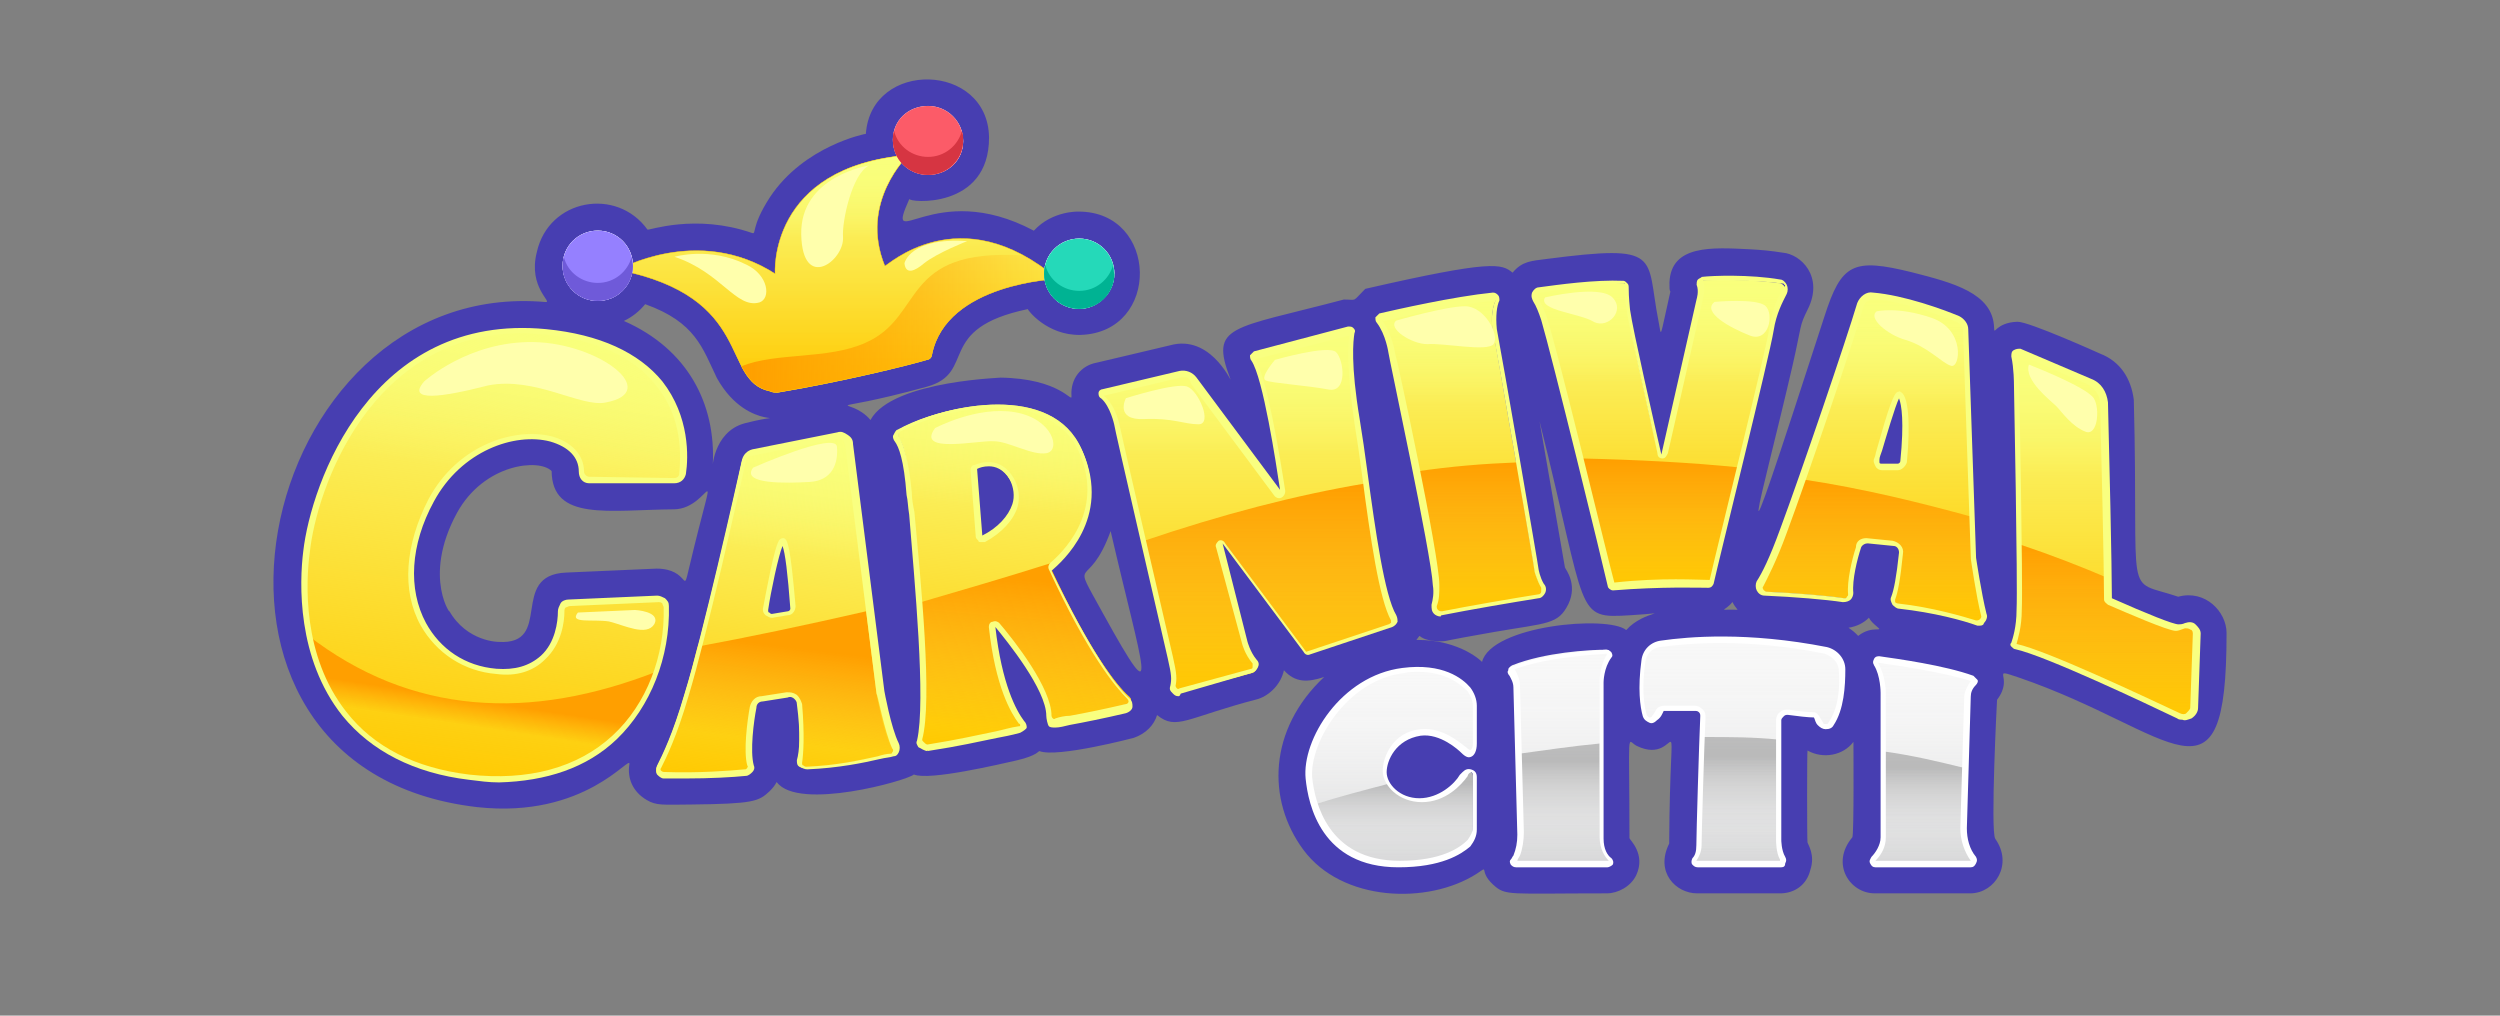 <?xml version="1.0" encoding="utf-8"?>
<svg xmlns="http://www.w3.org/2000/svg" height="780px" version="1.1" viewBox="0 0 1920 780" width="1920px">
    <rect x="0" y="0" width="1920" height="780" fill="#808080" stroke="none"/>
    <title>carnivalCiti_colored_1920_780</title>
    <defs>
        <linearGradient id="linearGradient-1" x1="50%" x2="50%" y1="100.285%" y2="0.879%">
            <stop offset="0%" stop-color="#FFC900"/>
            <stop offset="100%" stop-color="#FFC900" stop-opacity="0"/>
        </linearGradient>
        <linearGradient id="linearGradient-2" x1="50%" x2="50%" y1="0.879%" y2="100.285%">
            <stop offset="0%" stop-color="#F9FF7C"/>
            <stop offset="34%" stop-color="#F9FF7A" stop-opacity="0"/>
        </linearGradient>
        <linearGradient id="linearGradient-3" x1="0.661%" x2="100.207%" y1="50%" y2="50%">
            <stop offset="0%" stop-color="#FF9F00"/>
            <stop offset="100%" stop-color="#FF9F00" stop-opacity="0"/>
        </linearGradient>
        <linearGradient id="linearGradient-4" x1="43.405%" x2="55.502%" y1="99.322%" y2="-0.774%">
            <stop offset="0%" stop-color="#FFC900"/>
            <stop offset="100%" stop-color="#FFC900" stop-opacity="0"/>
        </linearGradient>
        <linearGradient id="linearGradient-5" x1="49.24%" x2="58.47%" y1="103.721%" y2="-0.838%">
            <stop offset="0%" stop-color="#FFC900"/>
            <stop offset="100%" stop-color="#FFC900" stop-opacity="0"/>
        </linearGradient>
        <linearGradient id="linearGradient-6" x1="50%" x2="50%" y1="100.167%" y2="0.626%">
            <stop offset="0%" stop-color="#FFC900"/>
            <stop offset="100%" stop-color="#FFC900" stop-opacity="0"/>
        </linearGradient>
        <linearGradient id="linearGradient-7" x1="46.91%" x2="52.654%" y1="101.898%" y2="0.751%">
            <stop offset="0%" stop-color="#FFC900"/>
            <stop offset="100%" stop-color="#FFC900" stop-opacity="0"/>
        </linearGradient>
        <linearGradient id="linearGradient-8" x1="50%" x2="50%" y1="100.178%" y2="0.5%">
            <stop offset="0%" stop-color="#FFC900"/>
            <stop offset="100%" stop-color="#FFC900" stop-opacity="0"/>
        </linearGradient>
        <linearGradient id="linearGradient-9" x1="50%" x2="50%" y1="99.737%" y2="-0.096%">
            <stop offset="0%" stop-color="#FFC900"/>
            <stop offset="100%" stop-color="#FFC900" stop-opacity="0"/>
        </linearGradient>
        <linearGradient id="linearGradient-10" x1="50%" x2="50%" y1="99.873%" y2="-0.127%">
            <stop offset="0%" stop-color="#FFC900"/>
            <stop offset="100%" stop-color="#FFC900" stop-opacity="0"/>
        </linearGradient>
        <linearGradient id="linearGradient-11" x1="50%" x2="50%" y1="100%" y2="4.62332252e-05%">
            <stop offset="0%" stop-color="#FFC900"/>
            <stop offset="100%" stop-color="#FFC900" stop-opacity="0"/>
        </linearGradient>
        <linearGradient id="linearGradient-12" x1="55.499%" x2="43.403%" y1="-0.752%" y2="99.344%">
            <stop offset="0%" stop-color="#F9FF7C"/>
            <stop offset="34%" stop-color="#F9FF7A" stop-opacity="0"/>
        </linearGradient>
        <linearGradient id="linearGradient-13" x1="58.465%" x2="49.235%" y1="-0.783%" y2="103.776%">
            <stop offset="0%" stop-color="#F9FF7C"/>
            <stop offset="34%" stop-color="#F9FF7A" stop-opacity="0"/>
        </linearGradient>
        <linearGradient id="linearGradient-14" x1="50%" x2="50%" y1="0.626%" y2="100.167%">
            <stop offset="0%" stop-color="#F9FF7C"/>
            <stop offset="34%" stop-color="#F9FF7A" stop-opacity="0"/>
        </linearGradient>
        <linearGradient id="linearGradient-15" x1="52.664%" x2="46.915%" y1="0.576%" y2="101.813%">
            <stop offset="0%" stop-color="#F9FF7C"/>
            <stop offset="34%" stop-color="#F9FF7A" stop-opacity="0"/>
        </linearGradient>
        <linearGradient id="linearGradient-16" x1="50%" x2="50%" y1="0.539%" y2="100.181%">
            <stop offset="0%" stop-color="#F9FF7C"/>
            <stop offset="34%" stop-color="#F9FF7A" stop-opacity="0"/>
        </linearGradient>
        <linearGradient id="linearGradient-17" x1="50%" x2="50%" y1="-5.11299923e-14%" y2="99.833%">
            <stop offset="0%" stop-color="#F9FF7C"/>
            <stop offset="34%" stop-color="#F9FF7A" stop-opacity="0"/>
        </linearGradient>
        <linearGradient id="linearGradient-18" x1="50%" x2="50%" y1="3.23480372e-05%" y2="100%">
            <stop offset="0%" stop-color="#F9FF7C"/>
            <stop offset="34%" stop-color="#F9FF7A" stop-opacity="0"/>
        </linearGradient>
        <linearGradient id="linearGradient-19" x1="50%" x2="50%" y1="0.116%" y2="100.116%">
            <stop offset="0%" stop-color="#F9FF7C"/>
            <stop offset="34%" stop-color="#F9FF7A" stop-opacity="0"/>
        </linearGradient>
        <linearGradient id="linearGradient-20" x1="50.276%" x2="44.963%" y1="42.858%" y2="58.229%">
            <stop offset="0%" stop-color="#FF9F00"/>
            <stop offset="100%" stop-color="#FF9F00" stop-opacity="0"/>
        </linearGradient>
        <linearGradient id="linearGradient-21" x1="58.578%" x2="48.482%" y1="21.945%" y2="78.136%">
            <stop offset="0%" stop-color="#FF9F00"/>
            <stop offset="100%" stop-color="#FF9F00" stop-opacity="0"/>
        </linearGradient>
        <linearGradient id="linearGradient-22" x1="54.31%" x2="46.588%" y1="10.117%" y2="91.189%">
            <stop offset="0%" stop-color="#FF9F00"/>
            <stop offset="100%" stop-color="#FF9F00" stop-opacity="0"/>
        </linearGradient>
        <linearGradient id="linearGradient-23" x1="50%" x2="50%" y1="-1.85047106e-13%" y2="100.226%">
            <stop offset="0%" stop-color="#FF9F00"/>
            <stop offset="100%" stop-color="#FF9F00" stop-opacity="0"/>
        </linearGradient>
        <linearGradient id="linearGradient-24" x1="50%" x2="50%" y1="1.122%" y2="100.408%">
            <stop offset="0%" stop-color="#FF9F00"/>
            <stop offset="100%" stop-color="#FF9F00" stop-opacity="0"/>
        </linearGradient>
        <linearGradient id="linearGradient-25" x1="50%" x2="50%" y1="-1.28962363e-13%" y2="100%">
            <stop offset="0%" stop-color="#FF9F00"/>
            <stop offset="100%" stop-color="#FF9F00" stop-opacity="0"/>
        </linearGradient>
        <linearGradient id="linearGradient-26" x1="50%" x2="50%" y1="0.454%" y2="100.126%">
            <stop offset="0%" stop-color="#FF9F00"/>
            <stop offset="100%" stop-color="#FF9F00" stop-opacity="0"/>
        </linearGradient>
        <linearGradient id="linearGradient-27" x1="50%" x2="50%" y1="0.999%" y2="100.439%">
            <stop offset="0%" stop-color="#FF9F00"/>
            <stop offset="100%" stop-color="#FF9F00" stop-opacity="0"/>
        </linearGradient>
        <linearGradient id="linearGradient-28" x1="50%" x2="50%" y1="99.733%" y2="-0.105%">
            <stop offset="0%" stop-color="#808184"/>
            <stop offset="35%" stop-color="#A8A9AB" stop-opacity="0.65"/>
            <stop offset="100%" stop-color="#F0F0F1" stop-opacity="0"/>
        </linearGradient>
        <linearGradient id="linearGradient-29" x1="50%" x2="50%" y1="100.183%" y2="0.549%">
            <stop offset="0%" stop-color="#808184"/>
            <stop offset="35%" stop-color="#A8A9AB" stop-opacity="0.65"/>
            <stop offset="100%" stop-color="#F0F0F1" stop-opacity="0"/>
        </linearGradient>
        <linearGradient id="linearGradient-30" x1="50%" x2="50%" y1="100.192%" y2="-0.532%">
            <stop offset="0%" stop-color="#808184"/>
            <stop offset="35%" stop-color="#A8A9AB" stop-opacity="0.65"/>
            <stop offset="100%" stop-color="#F0F0F1" stop-opacity="0"/>
        </linearGradient>
        <linearGradient id="linearGradient-31" x1="50%" x2="50%" y1="99.651%" y2="0.058%">
            <stop offset="0%" stop-color="#808184"/>
            <stop offset="35%" stop-color="#A8A9AB" stop-opacity="0.65"/>
            <stop offset="100%" stop-color="#F0F0F1" stop-opacity="0"/>
        </linearGradient>
        <linearGradient id="linearGradient-32" x1="50%" x2="50%" y1="0.527%" y2="99.307%">
            <stop offset="14%" stop-color="#333333"/>
            <stop offset="16%" stop-color="#393939" stop-opacity="0.98"/>
            <stop offset="33%" stop-color="#747474" stop-opacity="0.78"/>
            <stop offset="49%" stop-color="#A6A6A6" stop-opacity="0.59"/>
            <stop offset="64%" stop-color="#CDCDCD" stop-opacity="0.42"/>
            <stop offset="78%" stop-color="#E8E8E8" stop-opacity="0.25"/>
            <stop offset="91%" stop-color="#F9F9F9" stop-opacity="0.11"/>
            <stop offset="100%" stop-color="#FFFFFF" stop-opacity="0"/>
        </linearGradient>
        <linearGradient id="linearGradient-33" x1="50%" x2="50%" y1="0.87%" y2="100.543%">
            <stop offset="14%" stop-color="#333333"/>
            <stop offset="16%" stop-color="#393939" stop-opacity="0.98"/>
            <stop offset="33%" stop-color="#747474" stop-opacity="0.78"/>
            <stop offset="49%" stop-color="#A6A6A6" stop-opacity="0.59"/>
            <stop offset="64%" stop-color="#CDCDCD" stop-opacity="0.42"/>
            <stop offset="78%" stop-color="#E8E8E8" stop-opacity="0.25"/>
            <stop offset="91%" stop-color="#F9F9F9" stop-opacity="0.11"/>
            <stop offset="100%" stop-color="#FFFFFF" stop-opacity="0"/>
        </linearGradient>
        <linearGradient id="linearGradient-34" x1="50%" x2="50%" y1="1.546%" y2="100.515%">
            <stop offset="14%" stop-color="#333333"/>
            <stop offset="16%" stop-color="#393939" stop-opacity="0.98"/>
            <stop offset="33%" stop-color="#747474" stop-opacity="0.78"/>
            <stop offset="49%" stop-color="#A6A6A6" stop-opacity="0.59"/>
            <stop offset="64%" stop-color="#CDCDCD" stop-opacity="0.42"/>
            <stop offset="78%" stop-color="#E8E8E8" stop-opacity="0.25"/>
            <stop offset="91%" stop-color="#F9F9F9" stop-opacity="0.11"/>
            <stop offset="100%" stop-color="#FFFFFF" stop-opacity="0"/>
        </linearGradient>
        <linearGradient id="linearGradient-35" x1="50%" x2="50%" y1="0.465%" y2="100.581%">
            <stop offset="14%" stop-color="#333333"/>
            <stop offset="16%" stop-color="#393939" stop-opacity="0.98"/>
            <stop offset="33%" stop-color="#747474" stop-opacity="0.78"/>
            <stop offset="49%" stop-color="#A6A6A6" stop-opacity="0.59"/>
            <stop offset="64%" stop-color="#CDCDCD" stop-opacity="0.42"/>
            <stop offset="78%" stop-color="#E8E8E8" stop-opacity="0.25"/>
            <stop offset="91%" stop-color="#F9F9F9" stop-opacity="0.11"/>
            <stop offset="100%" stop-color="#FFFFFF" stop-opacity="0"/>
        </linearGradient>
    </defs>
    <g fill="none" fill-rule="evenodd" id="carnivalCiti_colored_1920_780" stroke="none" stroke-width="1">
        <g id="carnivalCiti_colored" transform="translate(210, 61)">
            <path d="M977.657,137.896 C1067.687,126.245 1053.772,135.323 1063.715,185.574 C1066.239,198.02 1064.212,200.989 1072.799,163.135 C1073.076,162.239 1071.945,164.044 1072.151,155.971 C1073.245,126.757 1105.269,129.093 1133.222,130.404 C1142.238,130.885 1150.12,131.569 1159.125,133.048 C1172.928,134.099 1191.051,151.412 1178.244,176.78 C1171.695,189.913 1173.857,188.157 1166.813,219.112 C1143.708,319.604 1111.844,427.239 1191.182,181.998 C1204.237,141.366 1212.994,136.891 1258.639,148.18 C1289.842,156.173 1320.428,164.018 1321.468,190.506 C1321.622,197.609 1322.16,186.646 1339.424,186.114 C1348.228,185.908 1403.135,210.695 1403.031,210.656 C1418.307,216.602 1426.711,229.648 1428.761,246.067 C1432.879,405.183 1420.112,382.917 1462.875,397.281 C1483.699,391.623 1500,408.888 1500,425.162 C1500,568.63 1460.147,500.523 1340.86,459.48 C1316.822,451.419 1337.601,458.234 1323.742,476.438 C1323.663,476.539 1318.544,577.607 1322.37,583.207 C1336.195,602.651 1322.326,624.775 1303.54,625.094 L1229.796,625.094 C1210.431,625.094 1195.638,602.175 1212.601,582.053 C1213.928,580.332 1213.434,508.657 1213.434,508.767 C1205.596,519.228 1190.168,522.112 1178.19,515.421 C1177.732,515.157 1177.786,583.638 1178.143,585.833 C1178.462,587.633 1184.229,595.442 1180.351,607.059 C1177.626,618.388 1168.646,624.766 1157.934,625.094 L1093.308,625.094 C1077.286,625.094 1060.838,608.992 1071.937,586.881 C1072.645,461.254 1082.723,529.231 1047.021,511.848 C1039.131,507.881 1041.423,494.864 1041.424,582.705 C1041.441,583.869 1054.159,594.796 1046.671,611.052 C1042.475,619.965 1032.398,625.094 1024.061,625.094 C947.701,625.094 946.451,627.234 936.767,618.446 C925.03,607.607 934.507,603.154 924.229,609.96 C886.589,634.11 820.463,631.574 790.952,591.602 C762.686,553.317 764.07,499.124 806.957,458.918 C794.276,463.147 784.725,463.407 776.051,453.743 C773.993,463.686 765.916,472.602 756.299,475.808 C701.048,490.136 693.725,500.335 678.627,488.166 C676.348,495.754 670.178,502.423 660.68,505.684 C660.577,505.717 602.119,521.106 588.388,515.88 C587.469,515.505 587.095,519.155 571.033,522.933 C558.73,525.675 503.628,538.809 491.863,533.809 C486.739,538.494 403.442,561.866 386.691,539.854 C386.053,538.984 386.718,541.094 380.966,546.738 C372.68,554.532 368.545,556.33 320.867,556.864 C298.77,557.013 294.239,557.821 286.676,553.391 C276.001,547.136 271.585,536.793 273.388,525.851 C274.542,517.564 239.884,568.109 156.326,558.853 C-97.463,529.421 -14.891,151.303 208.881,170.954 C215.084,171.53 195.308,159.909 202.271,132.663 C211.347,91.592 263.691,82.467 287.25,115.334 C287.905,116.273 323.884,102.819 367.422,117.88 C371.345,119.26 366.141,113.974 381.229,90.594 C407.517,50.782 454.984,41.687 454.976,41.789 C459.033,-15.465 548.664,-13.223 549.578,44.431 C549.9,100.4 487.191,94.471 488.402,91.74 C468.596,136.366 506.887,75.197 584.002,116.172 C598.223,100.574 618.695,101.499 618.344,101.499 C679.937,101.499 681.742,194.252 619.89,196.211 C593.845,196.826 578.827,176.503 579.375,176.388 C507.586,191.451 540.608,225.138 501.943,235.975 C415.025,259.697 441.523,241.49 458.53,261.552 C475.418,230.272 566.359,229.105 557.733,228.993 C605.3,229.608 613.492,249.362 612.896,243.112 C611.958,229.603 620.532,219.729 631.983,217.586 C632.842,217.432 691.461,203.524 691.357,203.544 C722.136,197.386 737.329,236.591 734.783,229.648 C719.049,188.256 734.873,192.061 822.084,169.04 C832.731,169.04 827.958,171.409 838.532,160.835 C936.554,138.335 943.143,141.584 951.679,148.403 C959.088,139.395 966.514,139.383 977.657,137.896 M642.974,346.873 C625.449,395.299 611.087,362.6 637.111,410.113 C683.336,493.814 667.257,452.119 642.974,346.873 M972.382,262.581 C972.4,262.684 991.903,374.904 991.867,374.799 C992.441,376.438 1001.732,387.552 994.576,402.793 C986.716,418.838 978.474,417.265 937.609,424.345 C896.373,431.591 901.344,431.252 899.214,431.388 C895.8,431.87 891.679,431.272 891.781,431.283 C876.337,429.543 882.746,424.12 877.807,430.444 C912.552,430.194 929.348,448.387 928.192,447.379 C935.384,419.31 1024.724,411.263 1038.943,422.889 C1052.438,407.482 1078.638,409.336 1042.38,411.484 C998.919,414.198 1009.885,412.265 972.382,262.581 M141.009,332.809 C113.342,383.628 138.32,414.054 134.807,407.819 C148.53,432.178 173.271,431.99 172.818,431.963 C215.649,434.65 180.384,380.622 224.737,378.732 C224.841,378.729 294.295,375.696 294.192,375.696 C320.053,375.696 313.876,397.457 319.302,374.796 C342.109,278.871 336.777,329.732 307.723,330.165 C257.496,330.538 214.071,339.564 213.644,300.8 C204.233,290.886 161.853,294.989 141.009,332.809 M1225.32,413.418 C1221.604,417.229 1216.122,420.132 1209.658,421.103 C1212.393,422.886 1214.885,424.994 1217.075,427.368 C1227.998,418.708 1237.421,425.161 1231.371,420.116 C1229.106,418.182 1226.551,415.901 1225.32,413.418 M1120.504,401.341 C1114.305,409.228 1108.305,406.78 1124.504,407.287 C1123.021,405.587 1121.669,403.63 1120.504,401.341 M285.502,172.603 C280.931,178.192 275.44,182.484 269.143,185.488 C318.224,207.079 339.81,249.16 337.429,295.822 C337.036,302.111 336.791,270.766 362.004,264.066 C405.169,252.93 365.631,274.167 340.596,229.392 C329.472,206.335 324.331,186.522 285.502,172.603" fill="#473EB1" fill-rule="nonzero" id="Fill-1"/>
            <g id="logo" transform="translate(21.392, 20.373)">
                <g id="Group" transform="translate(243.461, 37.691)">
                    <path d="M337.179,95.178 C337.179,95.178 251.88,98.184 240.842,153.287 C240.842,155.291 238.835,157.294 236.828,157.294 C223.782,161.302 170.596,174.326 122.428,182.341 C120.421,182.341 118.414,182.341 116.407,181.339 C78.274,173.324 105.368,109.204 0,88.165 C0,88.165 61.214,53.099 120.421,91.171 C120.421,91.171 114.4,9.017 222.779,0 C222.779,0 184.645,36.068 204.716,85.159 C205.719,86.161 261.916,31.058 337.179,95.178 Z" fill="#F9FF80" fill-rule="nonzero" id="Path"/>
                    <path d="M337.179,95.178 C337.179,95.178 251.88,98.184 240.842,153.287 C240.842,155.291 238.835,157.294 236.828,157.294 C223.782,161.302 170.596,174.326 122.428,182.341 C120.421,182.341 118.414,182.341 116.407,181.339 C78.274,173.324 105.368,109.204 0,88.165 C0,88.165 61.214,53.099 120.421,91.171 C120.421,91.171 114.4,9.017 222.779,0 C222.779,0 184.645,36.068 204.716,85.159 C205.719,86.161 261.916,31.058 337.179,95.178 Z" fill="url(#linearGradient-1)" fill-rule="nonzero" id="Path"/>
                    <path d="M337.179,95.178 C337.179,95.178 251.88,98.184 240.842,153.287 C240.842,155.291 238.835,157.294 236.828,157.294 C223.782,161.302 170.596,174.326 122.428,182.341 C120.421,182.341 118.414,182.341 116.407,181.339 C78.274,173.324 105.368,109.204 0,88.165 C0,88.165 61.214,53.099 120.421,91.171 C120.421,91.171 114.4,9.017 222.779,0 C222.779,0 184.645,36.068 204.716,85.159 C205.719,86.161 261.916,31.058 337.179,95.178 Z" fill="url(#linearGradient-2)" fill-rule="nonzero" id="Path"/>
                    <path d="M337.179,95.178 C337.179,95.178 251.88,98.184 240.842,153.287 C240.842,155.291 238.835,157.294 236.828,157.294 C223.782,161.302 170.596,174.326 122.428,182.341 C120.421,182.341 118.414,182.341 116.407,181.339 C105.368,179.336 99.347,171.321 94.33,162.304 C121.424,151.283 160.561,157.294 189.663,144.27 C235.824,124.233 215.754,71.133 311.087,77.144 C321.123,82.154 329.151,88.165 337.179,95.178 L337.179,95.178 Z" fill="url(#linearGradient-3)" fill-rule="nonzero" id="Path"/>
                    <path d="M192.674,8.015 C192.674,8.015 139.488,16.03 140.491,61.114 C141.495,105.197 173.607,81.152 172.603,63.118 C171.6,51.096 179.628,14.026 192.674,8.015 L192.674,8.015 Z" fill="#FFFFAC" fill-rule="nonzero" id="Path"/>
                    <path d="M219.768,83.156 C219.768,83.156 223.782,63.118 267.937,66.124 C267.937,66.124 244.856,75.141 234.821,83.156 C227.796,89.167 220.772,92.173 219.768,83.156 Z" fill="#FFFFAC" fill-rule="nonzero" id="Path"/>
                    <path d="M43.151,78.146 C43.151,78.146 70.246,70.131 98.344,84.158 C115.403,92.173 117.41,110.206 108.379,113.212 C90.316,118.221 79.277,90.169 43.151,78.146 L43.151,78.146 Z" fill="#FFFFAC" fill-rule="nonzero" id="Path"/>
                    <path d="M337.179,95.178 C337.179,95.178 251.88,98.184 240.842,153.287 C240.842,155.291 238.835,157.294 236.828,157.294 C223.782,161.302 170.596,174.326 122.428,182.341 C120.421,182.341 118.414,182.341 116.407,181.339 C78.274,173.324 105.368,109.204 0,88.165 C0,88.165 61.214,53.099 120.421,91.171 C120.421,91.171 114.4,9.017 222.779,0 C222.779,0 184.645,36.068 204.716,85.159 C205.719,86.161 261.916,31.058 337.179,95.178 Z" id="Path" stroke="#FFC900" stroke-width="0.3"/>
                </g>
                <circle cx="483.357" cy="26.995" fill="#F8F8F8" fill-rule="nonzero" id="Oval" r="24.957"/>
                <circle cx="597.448" cy="128.861" fill="#F8F8F8" fill-rule="nonzero" id="Oval" r="24.957"/>
                <circle cx="227.672" cy="122.749" fill="#F8F8F8" fill-rule="nonzero" id="Oval" r="24.957"/>
                <path d="M597.448,155.856 C582.451,155.856 570.453,143.858 570.453,128.861 C570.453,113.864 582.451,101.867 597.448,101.867 C612.445,101.867 624.443,113.864 624.443,128.861 C624.443,143.858 611.445,155.856 597.448,155.856 Z M597.448,105.866 C584.451,105.866 574.453,115.864 574.453,128.861 C574.453,141.859 584.451,151.857 597.448,151.857 C610.445,151.857 620.443,141.859 620.443,128.861 C620.443,115.864 609.446,105.866 597.448,105.866 Z" fill="#FFFFFF" fill-rule="nonzero" id="Shape"/>
                <path d="M227.672,149.744 C212.675,149.744 200.677,137.746 200.677,122.749 C200.677,107.752 212.675,95.755 227.672,95.755 C242.669,95.755 254.667,107.752 254.667,122.749 C254.667,137.746 242.669,149.744 227.672,149.744 Z M227.672,100.754 C214.675,100.754 204.677,110.752 204.677,123.749 C204.677,136.747 214.675,146.745 227.672,146.745 C240.669,146.745 250.667,136.747 250.667,123.749 C250.667,110.752 239.67,100.754 227.672,100.754 Z" fill="#FFFFFF" fill-rule="nonzero" id="Shape"/>
                <g fill-rule="nonzero" id="Group" transform="translate(0, 130.389)">
                    <path d="M273.296,248.684 L205.099,251.694 C201.087,251.694 199.081,254.704 199.081,257.713 C200.084,272.761 190.055,307.873 149.939,303.86 C93.776,298.844 64.692,238.653 100.797,172.442 C134.895,110.245 216.131,112.251 216.131,150.372 C216.131,154.385 219.139,156.391 222.148,156.391 L286.334,157.394 C289.343,157.394 292.352,155.388 292.352,152.379 C295.36,131.312 297.366,54.066 186.044,44.034 C59.678,30.993 11.538,153.382 3.515,211.567 C-4.508,276.774 16.553,371.073 127.875,385.118 C241.203,398.159 281.32,314.895 279.314,254.704 C280.317,250.691 277.308,248.684 273.296,248.684 L273.296,248.684 Z" fill="#F9FF80" id="Path"/>
                    <path d="M454.822,361.041 C448.805,348 443.79,319.911 443.79,319.911 L418.718,129.305 C417.715,125.292 413.703,122.283 409.692,123.286 L344.503,136.328 C341.494,137.331 339.488,139.337 338.485,142.347 C333.471,166.423 308.398,276.774 294.357,321.917 C285.331,353.016 277.308,369.067 273.296,377.092 C271.291,380.102 273.296,384.115 277.308,384.115 C305.389,385.118 329.459,383.112 340.491,382.108 C343.5,382.108 345.506,379.099 344.503,377.092 C341.494,366.057 345.506,342.984 346.508,331.949 C347.511,328.939 349.517,325.93 353.529,324.927 L372.584,321.917 C377.599,320.914 381.61,324.927 381.61,328.939 C383.616,353.016 382.613,366.057 381.61,373.08 C380.607,376.089 383.616,378.096 386.625,378.096 C416.712,376.089 436.77,370.07 451.814,368.064 C454.822,368.064 455.825,364.051 454.822,361.041 Z M373.587,259.72 L361.552,260.723 C358.543,260.723 356.538,258.716 356.538,255.707 C358.543,241.662 366.567,205.547 368.572,203.541 C371.581,201.535 373.587,215.579 376.596,253.7 C377.599,256.71 376.596,259.72 373.587,259.72 Z" fill="#F9FF80" id="Shape"/>
                    <path d="M1293.251,260.723 C1289.24,244.672 1285.228,216.582 1285.228,216.582 L1279.211,41.025 C1279.211,37.012 1277.205,34.002 1273.193,31.996 C1261.158,26.98 1232.074,15.945 1208.004,13.939 C1203.993,13.939 1199.981,15.945 1197.975,20.961 C1189.952,49.05 1154.85,151.375 1138.804,195.516 C1130.781,217.586 1124.763,229.624 1120.751,235.643 C1118.746,238.653 1120.751,242.665 1124.763,242.665 C1146.827,243.669 1172.903,245.675 1184.937,247.681 C1187.946,247.681 1190.955,245.675 1189.952,242.665 C1188.949,232.633 1192.961,215.579 1195.969,207.554 C1196.972,204.544 1199.981,202.538 1202.99,202.538 C1209.007,203.541 1217.03,203.541 1223.048,204.544 C1227.059,204.544 1230.068,208.557 1229.065,212.57 C1227.059,231.63 1225.054,241.662 1223.048,246.678 C1222.045,249.688 1224.051,252.697 1227.059,252.697 C1254.138,255.707 1275.199,261.726 1287.234,265.739 C1291.245,267.745 1295.257,264.735 1293.251,260.723 L1293.251,260.723 Z M1230.068,143.35 C1230.068,145.356 1228.062,147.363 1226.057,147.363 L1214.022,147.363 C1211.013,147.363 1209.007,144.353 1210.01,142.347 C1214.022,128.302 1224.051,91.184 1227.059,92.187 C1229.065,91.184 1233.077,105.229 1230.068,143.35 L1230.068,143.35 Z" fill="#F9FF80" id="Shape"/>
                    <path d="M635.345,322.92 C625.316,313.892 605.258,287.809 575.171,224.608 C575.171,223.605 575.171,222.602 576.174,221.598 C584.197,215.579 621.305,182.474 599.241,133.318 C577.177,82.155 495.941,98.206 460.84,117.267 C458.834,118.27 457.831,121.28 458.834,124.289 C461.843,128.302 465.854,139.337 467.86,166.423 C471.872,212.57 483.907,322.92 475.883,356.025 C474.88,359.035 478.892,362.045 481.901,362.045 C515.999,356.025 526.029,353.016 552.104,346.997 C555.113,345.994 555.113,343.987 554.11,341.981 C547.09,333.955 536.058,313.892 532.046,269.751 C532.046,267.745 534.052,266.742 536.058,267.745 C547.09,280.786 575.171,316.901 575.171,336.965 C575.171,339.974 577.177,341.981 580.185,340.978 C590.214,338.971 611.276,334.959 634.342,328.939 C637.351,328.939 638.354,324.927 635.345,322.92 L635.345,322.92 Z M523.02,202.538 C521.014,203.541 520.011,202.538 520.011,200.531 L515.999,149.369 C515.999,148.366 515.999,147.363 517.002,147.363 C521.014,145.356 536.058,141.343 544.081,156.391 C555.113,173.445 543.078,191.503 523.02,202.538 L523.02,202.538 Z" fill="#F9FF80" id="Shape"/>
                    <path d="M674.459,319.911 C671.45,320.914 668.441,317.904 668.441,314.895 C669.444,309.879 669.444,306.869 666.435,292.825 C658.412,257.713 625.316,113.254 625.316,113.254 C625.316,113.254 622.307,98.206 614.284,92.187 C612.278,91.184 613.281,88.175 615.287,88.175 L674.459,74.13 C678.47,73.127 682.482,75.133 685.491,78.143 L749.676,164.417 C751.682,166.423 753.688,165.42 753.688,163.414 C750.679,140.34 739.647,77.139 730.621,63.095 C729.618,62.092 730.621,60.085 731.624,60.085 L803.833,41.025 C805.839,41.025 806.842,42.028 806.842,43.031 C805.839,50.053 803.833,68.111 810.854,110.245 C818.877,161.407 826.9,241.662 838.935,261.726 C840.941,263.732 838.935,266.742 836.929,267.745 L772.743,289.815 C771.74,289.815 770.737,289.815 770.737,288.812 L709.56,205.547 C707.554,203.541 705.549,204.544 705.549,207.554 L724.604,282.793 C724.604,282.793 726.61,290.818 732.627,297.841 C734.633,299.847 733.63,303.86 730.621,304.863 L674.459,319.911 L674.459,319.911 Z" fill="#F9FF80" id="Path"/>
                    <path d="M828.906,31.996 C841.944,28.987 886.072,18.955 915.156,15.945 C917.162,15.945 918.165,16.948 917.162,18.955 C915.156,22.967 913.15,31.996 915.156,42.028 C918.165,57.076 947.249,226.614 947.249,226.614 C947.249,226.614 948.252,232.633 952.263,238.653 C954.269,241.662 952.263,245.675 949.255,246.678 C931.202,249.688 896.101,255.707 875.04,259.72 C872.031,260.723 868.019,257.713 869.022,253.7 C870.025,249.688 871.028,244.672 871.028,238.653 C871.028,214.576 836.929,59.082 836.929,59.082 C836.929,59.082 834.923,44.034 827.903,35.006 C826.9,34.002 826.9,31.996 828.906,31.996 L828.906,31.996 Z" fill="#F9FF80" id="Path"/>
                    <path d="M951.26,10.929 C965.301,8.923 994.385,4.91 1015.446,5.913 C1016.449,5.913 1017.452,6.916 1017.452,8.923 C1017.452,10.929 1016.449,15.945 1018.455,25.977 C1020.461,41.025 1036.507,112.251 1042.525,138.334 C1043.528,140.34 1046.536,140.34 1046.536,138.334 L1073.615,18.955 C1073.615,18.955 1075.621,11.932 1073.615,6.916 C1073.615,5.913 1074.618,3.907 1075.621,3.907 C1084.647,2.904 1112.728,2.904 1135.795,5.913 C1138.804,6.916 1140.81,9.926 1138.804,12.936 C1134.792,18.955 1130.781,28.987 1128.775,42.028 C1125.766,61.088 1086.653,217.586 1082.641,236.646 C1082.641,237.649 1081.638,238.653 1080.635,238.653 C1073.615,237.649 1044.531,236.646 1007.423,239.656 C1006.42,239.656 1005.417,238.653 1005.417,237.649 C1001.406,219.592 963.295,61.088 954.269,32.999 C952.263,25.977 949.255,21.964 948.252,17.951 C946.246,15.945 947.249,10.929 951.26,10.929 L951.26,10.929 Z" fill="#F9FF80" id="Path"/>
                    <path d="M1319.327,58.079 L1373.484,81.152 C1380.504,84.162 1384.516,90.181 1384.516,97.203 C1385.518,130.308 1387.524,223.605 1387.524,247.681 C1387.524,248.684 1388.527,249.688 1388.527,249.688 C1396.55,252.697 1434.661,269.751 1439.675,269.751 C1441.681,269.751 1443.687,268.748 1445.693,268.748 C1449.704,266.742 1454.719,270.755 1454.719,274.767 L1452.713,331.949 C1452.713,336.965 1446.696,340.978 1441.681,337.968 C1414.603,324.927 1340.388,289.815 1317.321,284.799 C1316.318,284.799 1315.315,282.793 1316.318,281.79 C1317.321,277.777 1320.33,269.751 1320.33,256.71 C1321.333,237.649 1318.324,83.159 1318.324,83.159 C1318.324,83.159 1318.324,71.12 1316.318,62.092 C1315.315,59.082 1317.321,57.076 1319.327,58.079 L1319.327,58.079 Z" fill="#F9FF80" id="Path"/>
                    <path d="M273.296,248.684 L205.099,251.694 C201.087,251.694 199.081,254.704 199.081,257.713 C200.084,272.761 190.055,307.873 149.939,303.86 C93.776,298.844 64.692,238.653 100.797,172.442 C134.895,110.245 216.131,112.251 216.131,150.372 C216.131,154.385 219.139,156.391 222.148,156.391 L286.334,157.394 C289.343,157.394 292.352,155.388 292.352,152.379 C295.36,131.312 297.366,54.066 186.044,44.034 C59.678,30.993 11.538,153.382 3.515,211.567 C-4.508,276.774 16.553,371.073 127.875,385.118 C241.203,398.159 281.32,314.895 279.314,254.704 C280.317,250.691 277.308,248.684 273.296,248.684 L273.296,248.684 Z" fill="url(#linearGradient-4)" id="Path"/>
                    <path d="M454.822,361.041 C448.805,348 443.79,319.911 443.79,319.911 L418.718,129.305 C417.715,125.292 413.703,122.283 409.692,123.286 L344.503,136.328 C341.494,137.331 339.488,139.337 338.485,142.347 C333.471,166.423 308.398,276.774 294.357,321.917 C285.331,353.016 277.308,369.067 273.296,377.092 C271.291,380.102 273.296,384.115 277.308,384.115 C305.389,385.118 329.459,383.112 340.491,382.108 C343.5,382.108 345.506,379.099 344.503,377.092 C341.494,366.057 345.506,342.984 346.508,331.949 C347.511,328.939 349.517,325.93 353.529,324.927 L372.584,321.917 C377.599,320.914 381.61,324.927 381.61,328.939 C383.616,353.016 382.613,366.057 381.61,373.08 C380.607,376.089 383.616,378.096 386.625,378.096 C416.712,376.089 441.784,370.07 451.814,368.064 C454.822,368.064 455.825,364.051 454.822,361.041 Z M373.587,259.72 L361.552,260.723 C358.543,260.723 356.538,258.716 356.538,255.707 C358.543,241.662 366.567,205.547 368.572,203.541 C371.581,201.535 373.587,215.579 376.596,253.7 C377.599,256.71 376.596,259.72 373.587,259.72 Z" fill="url(#linearGradient-5)" id="Shape"/>
                    <path d="M1293.251,260.723 C1289.24,244.672 1285.228,216.582 1285.228,216.582 L1279.211,41.025 C1279.211,37.012 1277.205,34.002 1273.193,31.996 C1261.158,26.98 1232.074,15.945 1208.004,13.939 C1203.993,13.939 1199.981,15.945 1197.975,20.961 C1189.952,49.05 1154.85,151.375 1138.804,195.516 C1130.781,217.586 1124.763,229.624 1120.751,235.643 C1118.746,238.653 1120.751,242.665 1124.763,242.665 C1146.827,243.669 1172.903,245.675 1184.937,247.681 C1187.946,247.681 1190.955,245.675 1189.952,242.665 C1188.949,232.633 1192.961,215.579 1195.969,207.554 C1196.972,204.544 1199.981,202.538 1202.99,202.538 C1209.007,203.541 1217.03,203.541 1223.048,204.544 C1227.059,204.544 1230.068,208.557 1229.065,212.57 C1227.059,231.63 1225.054,241.662 1223.048,246.678 C1222.045,249.688 1224.051,252.697 1227.059,252.697 C1254.138,255.707 1275.199,261.726 1287.234,265.739 C1291.245,267.745 1295.257,264.735 1293.251,260.723 L1293.251,260.723 Z M1230.068,143.35 C1230.068,145.356 1228.062,147.363 1226.057,147.363 L1214.022,147.363 C1211.013,147.363 1209.007,144.353 1210.01,142.347 C1214.022,128.302 1224.051,91.184 1227.059,92.187 C1229.065,91.184 1233.077,105.229 1230.068,143.35 L1230.068,143.35 Z" fill="url(#linearGradient-6)" id="Shape"/>
                    <path d="M635.345,322.92 C625.316,313.892 605.258,287.809 575.171,224.608 C575.171,223.605 575.171,222.602 576.174,221.598 C584.197,215.579 621.305,182.474 599.241,133.318 C577.177,82.155 495.941,98.206 460.84,117.267 C458.834,118.27 457.831,121.28 458.834,124.289 C461.843,128.302 465.854,139.337 467.86,166.423 C471.872,212.57 483.907,322.92 475.883,356.025 C474.88,359.035 478.892,362.045 481.901,362.045 C501.959,359.035 529.037,353.016 552.104,346.997 C555.113,345.994 555.113,343.987 554.11,341.981 C547.09,333.955 536.058,313.892 532.046,269.751 C532.046,267.745 534.052,266.742 536.058,267.745 C547.09,280.786 575.171,316.901 575.171,336.965 C575.171,339.974 577.177,341.981 580.185,340.978 C590.214,338.971 611.276,334.959 634.342,328.939 C637.351,328.939 638.354,324.927 635.345,322.92 L635.345,322.92 Z M523.02,202.538 C521.014,203.541 520.011,202.538 520.011,200.531 L515.999,149.369 C515.999,148.366 515.999,147.363 517.002,147.363 C521.014,145.356 536.058,141.343 544.081,156.391 C555.113,173.445 543.078,191.503 523.02,202.538 L523.02,202.538 Z" fill="url(#linearGradient-7)" id="Shape"/>
                    <path d="M674.459,319.911 C671.45,320.914 668.441,317.904 668.441,314.895 C669.444,309.879 669.444,306.869 666.435,292.825 C658.412,257.713 625.316,113.254 625.316,113.254 C625.316,113.254 622.307,98.206 614.284,92.187 C612.278,91.184 613.281,88.175 615.287,88.175 L674.459,74.13 C678.47,73.127 682.482,75.133 685.491,78.143 L749.676,164.417 C751.682,166.423 753.688,165.42 753.688,163.414 C750.679,140.34 739.647,77.139 730.621,63.095 C729.618,62.092 730.621,60.085 731.624,60.085 L803.833,41.025 C805.839,41.025 806.842,42.028 806.842,43.031 C805.839,50.053 803.833,68.111 810.854,110.245 C818.877,161.407 826.9,241.662 838.935,261.726 C840.941,263.732 838.935,266.742 836.929,267.745 L772.743,289.815 C771.74,289.815 770.737,289.815 770.737,288.812 L709.56,205.547 C707.554,203.541 705.549,204.544 705.549,207.554 L724.604,282.793 C724.604,282.793 726.61,290.818 732.627,297.841 C734.633,299.847 733.63,303.86 730.621,304.863 L674.459,319.911 L674.459,319.911 Z" fill="url(#linearGradient-8)" id="Path"/>
                    <path d="M828.906,31.996 C841.944,28.987 886.072,18.955 915.156,15.945 C917.162,15.945 918.165,16.948 917.162,18.955 C915.156,22.967 913.15,31.996 915.156,42.028 C918.165,57.076 947.249,226.614 947.249,226.614 C947.249,226.614 948.252,232.633 952.263,238.653 C954.269,241.662 952.263,245.675 949.255,246.678 C931.202,249.688 896.101,255.707 875.04,259.72 C872.031,260.723 868.019,257.713 869.022,253.7 C870.025,249.688 871.028,244.672 871.028,238.653 C871.028,214.576 836.929,59.082 836.929,59.082 C836.929,59.082 834.923,44.034 827.903,35.006 C826.9,34.002 826.9,31.996 828.906,31.996 L828.906,31.996 Z" fill="url(#linearGradient-9)" id="Path"/>
                    <path d="M951.26,10.929 C965.301,8.923 994.385,4.91 1015.446,5.913 C1016.449,5.913 1017.452,6.916 1017.452,8.923 C1017.452,10.929 1016.449,15.945 1018.455,25.977 C1020.461,41.025 1036.507,112.251 1042.525,138.334 C1043.528,140.34 1046.536,140.34 1046.536,138.334 L1073.615,18.955 C1073.615,18.955 1075.621,11.932 1073.615,6.916 C1073.615,5.913 1074.618,3.907 1075.621,3.907 C1084.647,2.904 1112.728,2.904 1135.795,5.913 C1138.804,6.916 1140.81,9.926 1138.804,12.936 C1134.792,18.955 1130.781,28.987 1128.775,42.028 C1125.766,61.088 1086.653,217.586 1082.641,236.646 C1082.641,237.649 1081.638,238.653 1080.635,238.653 C1073.615,237.649 1044.531,236.646 1007.423,239.656 C1006.42,239.656 1005.417,238.653 1005.417,237.649 C1001.406,219.592 963.295,61.088 954.269,32.999 C952.263,25.977 949.255,21.964 948.252,17.951 C946.246,15.945 947.249,10.929 951.26,10.929 L951.26,10.929 Z" fill="url(#linearGradient-10)" id="Path"/>
                    <path d="M1319.327,58.079 L1373.484,81.152 C1380.504,84.162 1384.516,90.181 1384.516,97.203 C1385.518,130.308 1387.524,223.605 1387.524,247.681 C1387.524,248.684 1388.527,249.688 1388.527,249.688 C1396.55,252.697 1434.661,269.751 1439.675,269.751 C1441.681,269.751 1443.687,268.748 1445.693,268.748 C1449.704,266.742 1454.719,270.755 1454.719,274.767 L1452.713,331.949 C1452.713,336.965 1446.696,340.978 1441.681,337.968 C1414.603,324.927 1340.388,289.815 1317.321,284.799 C1316.318,284.799 1315.315,282.793 1316.318,281.79 C1317.321,277.777 1320.33,269.751 1320.33,256.71 C1321.333,237.649 1318.324,83.159 1318.324,83.159 C1318.324,83.159 1318.324,71.12 1316.318,62.092 C1315.315,59.082 1317.321,57.076 1319.327,58.079 L1319.327,58.079 Z" fill="url(#linearGradient-11)" id="Path"/>
                    <path d="M273.296,248.684 L205.099,251.694 C201.087,251.694 199.081,254.704 199.081,257.713 C200.084,272.761 190.055,307.873 149.939,303.86 C93.776,298.844 64.692,238.653 100.797,172.442 C134.895,110.245 216.131,112.251 216.131,150.372 C216.131,154.385 219.139,156.391 222.148,156.391 L286.334,157.394 C289.343,157.394 292.352,155.388 292.352,152.379 C295.36,131.312 297.366,54.066 186.044,44.034 C59.678,30.993 11.538,153.382 3.515,211.567 C-4.508,276.774 16.553,371.073 127.875,385.118 C241.203,398.159 281.32,314.895 279.314,254.704 C280.317,250.691 277.308,248.684 273.296,248.684 L273.296,248.684 Z" fill="url(#linearGradient-12)" id="Path"/>
                    <path d="M454.822,361.041 C448.805,348 443.79,319.911 443.79,319.911 L418.718,129.305 C417.715,125.292 413.703,122.283 409.692,123.286 L344.503,136.328 C341.494,137.331 339.488,139.337 338.485,142.347 C333.471,166.423 308.398,276.774 294.357,321.917 C285.331,353.016 277.308,369.067 273.296,377.092 C271.291,380.102 273.296,384.115 277.308,384.115 C305.389,385.118 329.459,383.112 340.491,382.108 C343.5,382.108 345.506,379.099 344.503,377.092 C341.494,366.057 345.506,342.984 346.508,331.949 C347.511,328.939 349.517,325.93 353.529,324.927 L372.584,321.917 C377.599,320.914 381.61,324.927 381.61,328.939 C383.616,353.016 382.613,366.057 381.61,373.08 C380.607,376.089 383.616,378.096 386.625,378.096 C416.712,376.089 441.784,370.07 451.814,368.064 C454.822,368.064 455.825,364.051 454.822,361.041 Z M373.587,259.72 L361.552,260.723 C358.543,260.723 356.538,258.716 356.538,255.707 C358.543,241.662 366.567,205.547 368.572,203.541 C371.581,201.535 373.587,215.579 376.596,253.7 C377.599,256.71 376.596,259.72 373.587,259.72 Z" fill="url(#linearGradient-13)" id="Shape"/>
                    <path d="M1293.251,260.723 C1289.24,244.672 1285.228,216.582 1285.228,216.582 L1279.211,41.025 C1279.211,37.012 1277.205,34.002 1273.193,31.996 C1261.158,26.98 1232.074,15.945 1208.004,13.939 C1203.993,13.939 1199.981,15.945 1197.975,20.961 C1189.952,49.05 1154.85,151.375 1138.804,195.516 C1130.781,217.586 1124.763,229.624 1120.751,235.643 C1118.746,238.653 1120.751,242.665 1124.763,242.665 C1146.827,243.669 1172.903,245.675 1184.937,247.681 C1187.946,247.681 1190.955,245.675 1189.952,242.665 C1188.949,232.633 1192.961,215.579 1195.969,207.554 C1196.972,204.544 1199.981,202.538 1202.99,202.538 C1209.007,203.541 1217.03,203.541 1223.048,204.544 C1227.059,204.544 1230.068,208.557 1229.065,212.57 C1227.059,231.63 1225.054,241.662 1223.048,246.678 C1222.045,249.688 1224.051,252.697 1227.059,252.697 C1254.138,255.707 1275.199,261.726 1287.234,265.739 C1291.245,267.745 1295.257,264.735 1293.251,260.723 L1293.251,260.723 Z M1230.068,143.35 C1230.068,145.356 1228.062,147.363 1226.057,147.363 L1214.022,147.363 C1211.013,147.363 1209.007,144.353 1210.01,142.347 C1214.022,128.302 1224.051,91.184 1227.059,92.187 C1229.065,91.184 1233.077,105.229 1230.068,143.35 L1230.068,143.35 Z" fill="url(#linearGradient-14)" id="Shape"/>
                    <path d="M635.345,322.92 C625.316,313.892 605.258,287.809 575.171,224.608 C575.171,223.605 575.171,222.602 576.174,221.598 C584.197,215.579 621.305,182.474 599.241,133.318 C577.177,82.155 495.941,98.206 460.84,117.267 C458.834,118.27 457.831,121.28 458.834,124.289 C461.843,128.302 465.854,139.337 467.86,166.423 C471.872,212.57 483.907,322.92 475.883,356.025 C474.88,359.035 479.895,362.045 482.904,362.045 C502.962,359.035 525.026,354.019 552.104,346.997 C555.113,345.994 555.113,343.987 554.11,341.981 C547.09,333.955 536.058,313.892 532.046,269.751 C532.046,267.745 534.052,266.742 536.058,267.745 C547.09,280.786 575.171,316.901 575.171,336.965 C575.171,339.974 577.177,341.981 580.185,340.978 C590.214,338.971 613.281,333.955 634.342,328.939 C637.351,328.939 638.354,324.927 635.345,322.92 L635.345,322.92 Z M523.02,202.538 C521.014,203.541 520.011,202.538 520.011,200.531 L515.999,149.369 C515.999,148.366 515.999,147.363 517.002,147.363 C521.014,145.356 536.058,141.343 544.081,156.391 C555.113,173.445 543.078,191.503 523.02,202.538 L523.02,202.538 Z" fill="url(#linearGradient-15)" id="Shape"/>
                    <path d="M674.459,319.911 C671.45,320.914 668.441,317.904 668.441,314.895 C669.444,309.879 669.444,306.869 666.435,292.825 C658.412,257.713 625.316,113.254 625.316,113.254 C625.316,113.254 622.307,98.206 614.284,92.187 C612.278,91.184 613.281,88.175 615.287,88.175 L674.459,74.13 C678.47,73.127 682.482,75.133 685.491,78.143 L749.676,164.417 C751.682,166.423 753.688,165.42 753.688,163.414 C750.679,140.34 739.647,77.139 730.621,63.095 C729.618,62.092 730.621,60.085 731.624,60.085 L803.833,41.025 C805.839,41.025 806.842,42.028 806.842,43.031 C805.839,50.053 803.833,68.111 810.854,110.245 C818.877,161.407 826.9,241.662 838.935,261.726 C840.941,263.732 838.935,266.742 836.929,267.745 L772.743,289.815 C771.74,289.815 770.737,289.815 770.737,288.812 L709.56,205.547 C707.554,203.541 705.549,204.544 705.549,207.554 L724.604,282.793 C724.604,282.793 726.61,290.818 732.627,297.841 C734.633,299.847 733.63,303.86 730.621,304.863 L674.459,319.911 L674.459,319.911 Z" fill="url(#linearGradient-16)" id="Path"/>
                    <path d="M828.906,31.996 C841.944,28.987 886.072,18.955 915.156,15.945 C917.162,15.945 918.165,16.948 917.162,18.955 C915.156,22.967 913.15,31.996 915.156,42.028 C918.165,57.076 947.249,226.614 947.249,226.614 C947.249,226.614 948.252,232.633 952.263,238.653 C954.269,241.662 952.263,245.675 949.255,246.678 C931.202,249.688 896.101,255.707 875.04,259.72 C872.031,260.723 868.019,257.713 869.022,253.7 C870.025,249.688 871.028,244.672 871.028,238.653 C871.028,214.576 836.929,59.082 836.929,59.082 C836.929,59.082 834.923,44.034 827.903,35.006 C826.9,34.002 826.9,31.996 828.906,31.996 L828.906,31.996 Z" fill="url(#linearGradient-17)" id="Path"/>
                    <path d="M951.26,10.929 C965.301,8.923 994.385,4.91 1015.446,5.913 C1016.449,5.913 1017.452,6.916 1017.452,8.923 C1017.452,10.929 1016.449,15.945 1018.455,25.977 C1020.461,41.025 1036.507,112.251 1042.525,138.334 C1043.528,140.34 1046.536,140.34 1046.536,138.334 L1073.615,18.955 C1073.615,18.955 1075.621,11.932 1073.615,6.916 C1073.615,5.913 1074.618,3.907 1075.621,3.907 C1084.647,2.904 1112.728,2.904 1135.795,5.913 C1138.804,6.916 1140.81,9.926 1138.804,12.936 C1134.792,18.955 1130.781,28.987 1128.775,42.028 C1125.766,61.088 1086.653,217.586 1082.641,236.646 C1082.641,237.649 1081.638,238.653 1080.635,238.653 C1073.615,237.649 1044.531,236.646 1007.423,239.656 C1006.42,239.656 1005.417,238.653 1005.417,237.649 C1001.406,219.592 963.295,61.088 954.269,32.999 C952.263,25.977 949.255,21.964 948.252,17.951 C946.246,15.945 947.249,10.929 951.26,10.929 L951.26,10.929 Z" fill="url(#linearGradient-18)" id="Path"/>
                    <path d="M1319.327,58.079 L1373.484,81.152 C1380.504,84.162 1384.516,90.181 1384.516,97.203 C1385.518,130.308 1387.524,223.605 1387.524,247.681 C1387.524,248.684 1388.527,249.688 1388.527,249.688 C1396.55,252.697 1434.661,269.751 1439.675,269.751 C1441.681,269.751 1443.687,268.748 1445.693,268.748 C1449.704,266.742 1454.719,270.755 1454.719,274.767 L1452.713,331.949 C1452.713,336.965 1446.696,340.978 1441.681,337.968 C1414.603,324.927 1340.388,289.815 1317.321,284.799 C1316.318,284.799 1315.315,282.793 1316.318,281.79 C1317.321,277.777 1320.33,269.751 1320.33,256.71 C1321.333,237.649 1318.324,83.159 1318.324,83.159 C1318.324,83.159 1318.324,71.12 1316.318,62.092 C1315.315,59.082 1317.321,57.076 1319.327,58.079 L1319.327,58.079 Z" fill="url(#linearGradient-19)" id="Path"/>
                    <path d="M273.296,303.86 C257.25,352.013 213.122,395.15 128.878,385.118 C71.712,378.096 21.567,349.003 4.518,275.771 C84.75,337.968 176.015,341.981 273.296,303.86 L273.296,303.86 Z" fill="url(#linearGradient-20)" id="Path"/>
                    <path d="M451.814,368.064 C441.784,370.07 418.718,375.086 386.625,379.099 C383.616,379.099 380.607,377.092 381.61,374.083 C383.616,367.061 384.619,354.019 381.61,329.943 C380.607,324.927 376.596,321.917 372.584,322.92 L353.529,325.93 C350.52,326.933 347.511,328.939 346.508,332.952 C344.503,343.987 341.494,367.061 344.503,378.096 C345.506,381.105 343.5,383.112 340.491,383.112 C329.459,384.115 305.389,386.121 277.308,385.118 C273.296,385.118 272.293,381.105 273.296,378.096 C277.308,370.07 285.331,354.019 294.357,322.92 C297.366,312.888 300.375,299.847 304.386,284.799 C342.497,277.777 385.622,268.748 433.761,257.713 L441.784,320.914 C441.784,320.914 446.799,349.003 452.816,362.045 C455.825,364.051 454.822,367.061 451.814,368.064 L451.814,368.064 Z" fill="url(#linearGradient-21)" id="Path"/>
                    <path d="M633.339,329.943 C612.278,333.955 590.214,338.971 579.183,341.981 C576.174,342.984 574.168,339.974 574.168,337.968 C574.168,317.904 546.087,281.79 535.055,268.748 C533.049,266.742 531.043,267.745 531.043,270.755 C535.055,314.895 547.09,334.959 553.107,342.984 C555.113,344.99 555.113,346.997 551.101,348 C524.023,354.019 491.93,359.035 478.892,363.048 C475.883,364.051 472.875,361.041 473.877,358.032 C478.892,338.971 478.892,294.831 475.883,250.691 C506.973,241.662 541.072,231.63 576.174,220.595 C578.18,219.592 579.183,219.592 580.185,219.592 C578.18,221.598 577.177,221.598 577.177,222.602 C576.174,223.605 576.174,224.608 576.174,225.611 C606.261,289.815 626.319,314.895 636.348,323.923 C638.354,324.927 637.351,328.939 633.339,329.943 L633.339,329.943 Z" fill="url(#linearGradient-22)" id="Path"/>
                    <path d="M949.255,245.675 C931.202,248.684 896.101,254.704 875.04,258.716 C872.031,259.72 868.019,256.71 869.022,252.697 C870.025,248.684 871.028,243.669 871.028,237.649 C871.028,227.618 863.005,188.493 855.984,150.372 C883.063,146.359 908.136,144.353 934.211,143.35 C941.231,186.487 948.252,226.614 948.252,226.614 C948.252,226.614 949.255,232.633 953.266,238.653 C955.272,240.659 953.266,244.672 949.255,245.675 L949.255,245.675 Z" fill="url(#linearGradient-23)" id="Path"/>
                    <path d="M1105.708,147.363 C1095.679,188.493 1085.65,227.618 1083.644,235.643 C1083.644,236.646 1082.641,237.649 1081.638,237.649 C1074.618,236.646 1044.531,235.643 1008.426,238.653 C1007.423,238.653 1006.42,237.649 1006.42,236.646 C1004.414,227.618 994.385,185.484 983.353,140.34 C1025.475,141.343 1066.595,143.35 1105.708,147.363 Z" fill="url(#linearGradient-24)" id="Path"/>
                    <path d="M1287.234,266.742 C1275.199,262.729 1254.138,255.707 1227.059,253.7 C1224.051,253.7 1222.045,250.691 1223.048,247.681 C1225.054,242.665 1227.059,232.633 1229.065,213.573 C1229.065,209.56 1226.057,206.551 1223.048,205.547 C1217.03,204.544 1209.007,204.544 1202.99,203.541 C1199.981,203.541 1196.972,205.547 1195.969,208.557 C1192.961,216.582 1188.949,233.637 1189.952,243.669 C1189.952,246.678 1187.946,248.684 1184.937,248.684 C1172.903,246.678 1147.83,244.672 1124.763,243.669 C1121.754,243.669 1118.746,239.656 1120.751,236.646 C1124.763,230.627 1130.781,218.589 1138.804,196.519 C1142.815,186.487 1147.83,171.439 1152.844,156.391 C1199.981,163.414 1244.109,174.449 1284.225,185.484 L1285.228,216.582 C1285.228,216.582 1289.24,243.669 1293.251,260.723 C1294.254,264.735 1291.245,267.745 1287.234,266.742 L1287.234,266.742 Z" fill="url(#linearGradient-25)" id="Path"/>
                    <path d="M1454.719,274.767 L1452.713,331.949 C1452.713,336.965 1446.696,340.978 1441.681,337.968 C1414.603,324.927 1340.388,289.815 1317.321,284.799 C1316.318,284.799 1315.315,282.793 1316.318,281.79 C1317.321,277.777 1320.33,269.751 1320.33,256.71 C1320.33,250.691 1320.33,230.627 1320.33,206.551 C1344.399,214.576 1367.466,223.605 1388.527,232.633 C1388.527,238.653 1388.527,244.672 1388.527,247.681 C1388.527,248.684 1389.53,249.688 1389.53,249.688 C1397.553,252.697 1435.664,269.751 1440.678,269.751 C1442.684,269.751 1444.69,268.748 1446.696,268.748 C1449.704,267.745 1454.719,270.755 1454.719,274.767 Z" fill="url(#linearGradient-26)" id="Path"/>
                    <path d="M835.926,268.748 L772.743,290.818 C771.74,290.818 770.737,290.818 770.737,289.815 L708.557,206.551 C706.552,204.544 704.546,205.547 704.546,208.557 L723.601,283.796 C723.601,283.796 725.607,291.822 731.624,298.844 C733.63,300.85 732.627,304.863 729.618,305.866 L675.461,319.911 C672.453,320.914 669.444,317.904 669.444,314.895 C670.447,309.879 670.447,306.869 667.438,292.825 C664.429,277.777 655.403,240.659 647.38,203.541 C706.552,183.477 763.717,168.43 817.874,159.401 C823.891,204.544 830.912,246.678 838.935,261.726 C839.938,264.735 838.935,268.748 835.926,268.748 L835.926,268.748 Z" fill="url(#linearGradient-27)" id="Path"/>
                    <path d="M151.945,389.131 C143.922,389.131 136.901,388.127 128.878,387.124 C86.756,382.108 53.66,365.054 31.596,337.968 C-3.506,293.828 -1.5,235.643 1.509,211.567 C7.526,159.401 53.66,27.983 188.049,41.025 C229.169,45.038 259.256,59.082 277.308,81.152 C298.369,108.238 297.366,139.337 295.36,152.379 C294.357,156.391 291.349,159.401 286.334,159.401 L221.145,159.401 C216.131,159.401 213.122,155.388 213.122,150.372 C213.122,139.337 205.099,131.312 191.058,127.299 C163.98,120.277 122.861,134.321 101.8,173.445 C83.747,206.551 81.741,240.659 95.782,266.742 C106.814,286.806 125.869,299.847 149.939,301.853 C163.98,302.857 175.012,299.847 184.038,291.822 C195.07,281.79 197.076,265.739 197.076,257.713 C197.076,255.707 198.078,253.7 199.081,251.694 C200.084,249.688 203.093,248.684 205.099,248.684 L273.296,245.675 C275.302,245.675 277.308,246.678 279.314,247.681 C281.32,249.688 282.323,250.691 282.323,253.7 C283.325,292.825 268.282,330.946 242.206,356.025 C219.139,378.096 188.049,388.127 151.945,389.131 L151.945,389.131 Z M169.997,44.034 C52.657,44.034 11.538,164.417 6.524,212.57 C3.515,234.64 0.506,291.822 34.605,334.959 C55.666,362.045 87.759,378.096 128.878,383.112 C174.009,388.127 212.119,378.096 239.198,353.016 C265.273,328.939 279.314,291.822 278.311,254.704 C278.311,253.7 277.308,252.697 277.308,251.694 C276.305,250.691 275.302,250.691 274.299,250.691 L274.299,250.691 L206.102,253.7 C205.099,253.7 204.096,254.704 203.093,254.704 C202.09,255.707 202.09,256.71 202.09,257.713 C202.09,265.739 200.084,282.793 187.046,294.831 C178.02,303.86 164.983,307.873 149.939,305.866 C124.866,303.86 103.805,289.815 91.77,268.748 C76.727,241.662 79.736,206.551 97.788,171.439 C119.852,130.308 162.977,116.264 192.061,123.286 C207.105,127.299 217.134,137.331 217.134,150.372 C217.134,152.379 219.139,154.385 221.145,154.385 L286.334,155.388 L286.334,155.388 C288.34,155.388 290.346,154.385 290.346,151.375 C291.349,139.337 293.354,109.241 272.293,84.162 C255.244,62.092 226.16,49.05 186.044,45.038 C182.032,45.038 176.015,44.034 169.997,44.034 L169.997,44.034 Z" fill="#F9FF80" id="Shape"/>
                    <path d="M294.357,386.121 C289.343,386.121 283.325,386.121 278.311,386.121 C276.305,386.121 274.299,384.115 273.296,383.112 C272.293,382.108 272.293,378.096 273.296,376.089 C277.308,368.064 285.331,352.013 294.357,320.914 C308.398,275.771 333.471,163.414 338.485,141.343 C339.488,137.331 342.497,134.321 346.508,133.318 L411.697,120.277 C414.706,119.273 416.712,120.277 419.721,122.283 C422.729,124.289 423.732,126.296 423.732,129.305 L447.802,318.908 C447.802,318.908 452.816,346.997 458.834,359.035 C459.837,361.041 459.837,364.051 458.834,366.057 C457.831,368.064 456.828,369.067 454.822,369.067 C451.814,370.07 448.805,370.07 444.793,371.073 C431.755,374.083 412.7,378.096 388.63,379.099 C386.625,379.099 384.619,378.096 382.613,377.092 C380.607,376.089 380.607,374.083 380.607,372.076 C382.613,365.054 383.616,352.013 380.607,328.939 C380.607,326.933 379.604,325.93 378.601,324.927 C377.599,323.923 375.593,322.92 373.587,323.923 L354.532,326.933 C351.523,326.933 349.517,328.939 349.517,331.949 C347.511,341.981 344.503,365.054 347.511,376.089 C348.514,378.096 347.511,380.102 346.508,381.105 C345.506,382.108 343.5,384.115 341.494,384.115 C331.465,385.118 314.415,386.121 294.357,386.121 L294.357,386.121 Z M411.697,125.292 L411.697,125.292 L345.506,138.334 C343.5,138.334 341.494,140.34 341.494,142.347 C336.479,164.417 311.407,276.774 297.366,322.92 C288.34,354.019 280.317,370.07 276.305,378.096 C275.302,379.099 276.305,380.102 276.305,380.102 C276.305,380.102 277.308,381.105 278.311,381.105 C305.389,382.108 329.459,380.102 340.491,379.099 C341.494,379.099 341.494,379.099 342.497,378.096 C342.497,377.092 343.5,377.092 342.497,376.089 C339.488,365.054 342.497,341.981 344.503,330.946 C345.506,326.933 348.514,322.92 353.529,322.92 L372.584,319.911 C375.593,319.911 377.599,319.911 380.607,321.917 C382.613,323.923 383.616,325.93 384.619,328.939 C386.625,353.016 385.622,367.061 384.619,374.083 C384.619,375.086 384.619,376.089 385.622,376.089 C386.625,377.092 387.628,377.092 387.628,377.092 C411.697,376.089 428.747,372.076 442.787,369.067 C445.796,368.064 449.808,367.061 452.816,367.061 C453.819,367.061 453.819,366.057 453.819,366.057 C454.822,365.054 454.822,364.051 453.819,363.048 L453.819,363.048 C447.802,350.006 442.787,321.917 441.784,320.914 L417.715,130.308 C417.715,129.305 416.712,127.299 415.709,126.296 C413.703,125.292 412.7,125.292 411.697,125.292 L411.697,125.292 Z M361.552,262.729 C359.546,262.729 358.543,261.726 356.538,260.723 C354.532,258.716 354.532,257.713 354.532,255.707 C356.538,245.675 363.558,205.547 367.569,202.538 C368.572,201.535 369.575,201.535 370.578,201.535 C373.587,202.538 375.593,207.554 379.604,253.7 C379.604,256.71 377.599,260.723 373.587,260.723 L373.587,260.723 L361.552,262.729 L361.552,262.729 L361.552,262.729 Z M369.575,207.554 C366.567,214.576 360.549,242.665 358.543,256.71 C358.543,257.713 358.543,258.716 359.546,258.716 C360.549,259.72 360.549,259.72 361.552,259.72 L373.587,257.713 C374.59,257.713 375.593,256.71 375.593,255.707 C373.587,228.621 371.581,212.57 369.575,207.554 L369.575,207.554 Z" fill="#F9FF80" id="Shape"/>
                    <path d="M1289.24,268.748 C1288.237,268.748 1288.237,268.748 1287.234,268.748 C1276.202,264.735 1254.138,258.716 1227.059,255.707 C1225.054,255.707 1223.048,253.7 1222.045,252.697 C1221.042,250.691 1220.039,248.684 1221.042,246.678 C1223.048,241.662 1225.054,231.63 1227.059,212.57 C1227.059,209.56 1225.054,207.554 1223.048,207.554 L1202.99,205.547 C1200.984,205.547 1198.978,206.551 1197.975,208.557 C1194.966,217.586 1190.955,233.637 1191.958,243.669 C1191.958,245.675 1190.955,247.681 1189.952,248.684 C1188.949,249.688 1186.943,250.691 1183.935,250.691 C1170.897,248.684 1146.827,246.678 1123.76,245.675 C1120.751,245.675 1118.746,243.669 1117.743,241.662 C1116.74,239.656 1116.74,236.646 1117.743,234.64 C1121.754,228.621 1127.772,216.582 1135.795,194.512 C1151.842,151.375 1186.943,48.047 1194.966,20.961 C1196.972,15.945 1201.987,11.932 1207.001,12.936 C1231.071,14.942 1261.158,25.977 1273.193,30.993 C1277.205,32.999 1280.213,37.012 1280.213,41.025 L1286.231,216.582 C1286.231,216.582 1290.242,243.669 1294.254,259.72 L1294.254,259.72 C1295.257,261.726 1294.254,264.735 1292.248,266.742 C1292.248,267.745 1291.245,268.748 1289.24,268.748 L1289.24,268.748 Z M1201.987,201.535 L1201.987,201.535 L1222.045,203.541 C1227.059,204.544 1231.071,208.557 1230.068,213.573 C1228.062,233.637 1226.057,243.669 1224.051,248.684 C1224.051,249.688 1224.051,250.691 1224.051,250.691 C1224.051,250.691 1225.054,251.694 1226.057,251.694 C1253.135,254.704 1276.202,261.726 1286.231,264.735 C1287.234,264.735 1288.237,264.735 1289.24,263.732 C1289.24,263.732 1290.242,262.729 1290.242,261.726 L1290.242,261.726 C1286.231,245.675 1282.219,217.586 1282.219,217.586 L1276.202,42.028 C1276.202,39.018 1274.196,37.012 1272.19,36.009 C1261.158,30.993 1231.071,19.958 1208.004,17.951 C1204.996,17.951 1200.984,19.958 1199.981,22.967 C1191.958,51.057 1156.856,154.385 1140.81,197.522 C1132.786,219.592 1125.766,232.633 1122.757,238.653 C1121.754,239.656 1122.757,240.659 1122.757,240.659 C1122.757,241.662 1123.76,241.662 1124.763,242.665 C1146.827,243.669 1171.9,245.675 1184.937,247.681 C1185.94,247.681 1186.943,247.681 1186.943,246.678 C1187.946,245.675 1187.946,245.675 1187.946,244.672 C1186.943,234.64 1190.955,217.586 1193.964,208.557 C1193.964,203.541 1197.975,201.535 1201.987,201.535 L1201.987,201.535 Z M1226.057,149.369 L1226.057,149.369 L1214.022,149.369 C1212.016,149.369 1210.01,148.366 1209.007,146.359 C1208.004,144.353 1207.001,142.347 1208.004,140.34 C1209.007,138.334 1209.007,136.328 1210.01,133.318 C1219.036,101.216 1223.048,90.181 1226.057,89.178 C1227.059,89.178 1228.062,88.175 1228.062,89.178 C1234.08,91.184 1236.086,112.251 1233.077,143.35 C1232.074,146.359 1229.065,149.369 1226.057,149.369 L1226.057,149.369 Z M1227.059,94.194 C1224.051,100.213 1217.03,124.289 1214.022,134.321 C1213.019,137.331 1212.016,139.337 1212.016,141.343 C1212.016,142.347 1212.016,142.347 1212.016,143.35 C1212.016,144.353 1213.019,144.353 1214.022,144.353 L1226.057,144.353 C1227.059,144.353 1228.062,143.35 1228.062,142.347 L1228.062,142.347 C1231.071,112.251 1229.065,99.21 1227.059,94.194 L1227.059,94.194 Z" fill="#F9FF80" id="Shape"/>
                    <path d="M480.898,365.054 C478.892,365.054 475.883,363.048 473.877,362.045 C472.875,360.038 471.872,359.035 472.875,357.029 C479.895,326.933 470.869,233.637 466.857,183.477 C465.854,177.458 465.854,172.442 464.851,168.43 C462.845,141.343 458.834,131.312 455.825,127.299 C454.822,126.296 453.819,123.286 454.822,122.283 C455.825,120.277 456.828,118.27 457.831,118.27 C484.909,103.222 533.049,93.19 565.142,104.226 C581.188,109.241 593.223,120.277 600.244,135.324 C622.307,186.487 584.197,219.592 576.174,226.614 C607.264,290.818 626.319,315.898 636.348,324.927 C638.354,326.933 638.354,328.939 638.354,330.946 C638.354,332.952 636.348,334.959 633.339,335.962 C616.29,339.974 601.246,342.984 590.214,344.99 C586.203,345.994 582.191,346.997 579.183,346.997 C577.177,346.997 575.171,346.997 574.168,345.994 C573.165,344.99 572.162,339.974 572.162,337.968 C572.162,317.904 542.075,280.786 533.049,269.751 C538.063,313.892 549.095,333.955 555.113,341.981 C557.119,343.987 557.119,345.994 557.119,346.997 C557.119,348 554.11,350.006 552.104,351.01 C545.084,353.016 539.066,354.019 534.052,355.022 C519.008,358.032 506.973,361.041 480.898,365.054 C481.901,365.054 480.898,364.051 480.898,365.054 L480.898,365.054 Z M534.052,101.216 C507.976,101.216 479.895,109.241 460.84,119.273 C459.837,119.273 459.837,120.277 458.834,121.28 C458.834,122.283 458.834,122.283 458.834,123.286 C462.845,129.305 466.857,144.353 468.863,166.423 C468.863,171.439 469.866,176.455 470.869,181.471 C475.883,235.643 484.909,325.93 476.886,356.025 C476.886,357.029 476.886,357.029 477.889,358.032 C478.892,359.035 479.895,360.038 480.898,360.038 C505.97,356.025 518.005,353.016 533.049,350.006 C538.063,349.003 544.081,346.997 551.101,345.994 C552.104,345.994 552.104,345.994 552.104,344.99 C552.104,344.99 552.104,343.987 551.101,343.987 C545.084,335.962 533.049,315.898 528.034,269.751 C528.034,267.745 529.037,265.739 531.043,265.739 C533.049,264.735 535.055,265.739 536.058,266.742 C548.092,280.786 576.174,316.901 576.174,337.968 C576.174,338.971 577.177,339.974 577.177,339.974 C577.177,339.974 578.18,340.978 579.183,339.974 C582.191,338.971 586.203,337.968 590.214,337.968 C601.246,335.962 616.29,332.952 633.339,328.939 C634.342,328.939 635.345,327.936 635.345,326.933 C635.345,326.933 635.345,325.93 634.342,324.927 L634.342,324.927 C625.316,315.898 604.255,290.818 574.168,225.611 C573.165,223.605 574.168,221.598 575.171,220.595 C582.191,214.576 618.296,182.474 597.235,135.324 C591.217,121.28 580.185,112.251 565.142,106.232 C555.113,102.219 545.084,101.216 534.052,101.216 L534.052,101.216 Z M522.017,204.544 C521.014,204.544 520.011,204.544 520.011,203.541 C519.008,202.538 518.005,201.535 518.005,200.531 L513.994,149.369 C513.994,147.363 514.997,145.356 517.002,145.356 C522.017,143.35 537.06,138.334 547.09,155.388 C551.101,162.41 552.104,170.436 550.098,177.458 C547.09,187.49 538.063,197.522 525.026,204.544 L525.026,204.544 C523.02,204.544 523.02,204.544 522.017,204.544 L522.017,204.544 Z M528.034,146.359 C524.023,146.359 521.014,147.363 519.008,148.366 L523.02,199.528 C535.055,193.509 543.078,184.481 546.087,175.452 C548.092,169.433 547.09,162.41 544.081,156.391 C539.066,148.366 533.049,146.359 528.034,146.359 Z" fill="#F9FF80" id="Shape"/>
                    <path d="M673.456,322.92 C671.45,322.92 670.447,321.917 669.444,320.914 C667.438,318.908 666.435,317.904 667.438,314.895 C668.441,309.879 668.441,306.869 665.432,293.828 C657.409,258.716 624.313,116.264 624.313,114.257 C624.313,114.257 621.305,100.213 614.284,94.194 C612.278,93.19 612.278,91.184 612.278,90.181 C612.278,88.175 614.284,87.171 615.287,87.171 L674.459,73.127 C679.473,72.124 684.488,74.13 687.496,78.143 L751.682,164.417 C748.674,144.353 738.644,78.143 729.618,65.101 C728.615,64.098 728.615,62.092 728.615,61.088 C729.618,60.085 730.621,59.082 731.624,58.079 L803.833,39.018 C805.839,39.018 806.842,39.018 807.845,40.022 C808.848,41.025 809.851,42.028 808.848,44.034 C807.845,50.053 805.839,68.111 812.859,110.245 C814.865,122.283 816.871,136.328 818.877,151.375 C824.894,195.516 831.915,245.675 840.941,260.723 C841.944,262.729 841.944,264.735 841.944,265.739 C840.941,267.745 839.938,268.748 837.932,269.751 L774.749,290.818 C772.743,291.822 770.737,290.818 769.735,288.812 L707.554,205.547 L726.61,280.786 C726.61,280.786 728.615,288.812 733.63,294.831 C735.636,296.837 735.636,298.844 734.633,300.85 C733.63,302.857 732.627,303.86 730.621,304.863 L675.461,320.914 C674.459,322.92 674.459,322.92 673.456,322.92 L673.456,322.92 Z M677.467,78.143 C676.464,78.143 675.461,78.143 675.461,78.143 L616.29,92.187 C625.316,99.21 628.325,114.257 628.325,114.257 C628.325,115.261 661.421,258.716 669.444,292.825 C672.453,305.866 672.453,309.879 671.45,314.895 C671.45,315.898 672.453,316.901 672.453,316.901 C672.453,316.901 673.456,317.904 674.459,316.901 L674.459,316.901 L729.618,301.853 C730.621,301.853 730.621,300.85 730.621,299.847 C730.621,298.844 730.621,297.841 730.621,297.841 C724.604,290.818 722.598,282.793 722.598,282.793 L702.54,208.557 C701.537,206.551 703.543,204.544 704.546,203.541 C706.552,202.538 708.557,203.541 709.56,205.547 L771.74,288.812 L834.923,267.745 C835.926,267.745 835.926,266.742 836.929,266.742 C836.929,266.742 836.929,265.739 836.929,264.735 C827.903,248.684 820.883,200.531 814.865,154.385 C812.859,139.337 810.854,125.292 808.848,113.254 C802.83,72.124 803.833,53.063 804.836,46.041 L732.627,64.098 C741.653,78.143 751.682,139.337 755.694,165.42 C755.694,167.426 754.691,169.433 752.685,170.436 C750.679,171.439 748.674,170.436 747.671,169.433 L683.485,83.159 C682.482,79.146 680.476,77.139 677.467,78.143 L677.467,78.143 Z" fill="#F9FF80" id="Shape"/>
                    <path d="M875.04,261.726 C873.034,261.726 871.028,260.723 870.025,259.72 C868.019,257.713 868.019,255.707 868.019,252.697 C869.022,248.684 870.025,243.669 869.022,237.649 C868.019,214.576 834.923,61.088 834.923,59.082 C834.923,59.082 832.918,45.038 825.897,36.009 C824.894,35.006 824.894,32.999 824.894,31.996 C825.897,30.993 826.9,29.99 827.903,28.987 L827.903,28.987 C840.941,25.977 885.069,15.945 915.156,12.936 C917.162,12.936 918.165,13.939 919.167,14.942 C920.17,15.945 920.17,17.951 920.17,18.955 C918.165,22.967 917.162,30.993 918.165,41.025 C921.173,56.073 950.258,223.605 950.258,225.611 C950.258,225.611 951.26,231.63 954.269,236.646 C956.275,238.653 956.275,241.662 955.272,243.669 C954.269,245.675 952.263,247.681 950.258,247.681 C931.202,250.691 896.101,256.71 876.043,260.723 C876.043,260.723 875.04,260.723 875.04,261.726 L875.04,261.726 Z M828.906,31.996 L829.909,34.002 C836.929,43.031 839.938,58.079 839.938,59.082 C841.944,65.101 874.037,214.576 874.037,237.649 C874.037,243.669 874.037,248.684 872.031,253.7 C872.031,254.704 872.031,255.707 873.034,256.71 C874.037,257.713 875.04,257.713 876.043,257.713 C896.101,253.7 931.202,247.681 950.258,244.672 C951.26,244.672 952.263,243.669 952.263,242.665 C952.263,241.662 952.263,240.659 952.263,239.656 C949.255,234.64 947.249,227.618 947.249,227.618 C947.249,225.611 918.165,57.076 915.156,43.031 C913.15,32.999 915.156,22.967 917.162,18.955 C887.074,21.964 842.947,31.996 830.912,35.006 L830.912,35.006 L828.906,31.996 L828.906,31.996 Z" fill="#F9FF80" id="Shape"/>
                    <path d="M1007.423,241.662 C1005.417,241.662 1003.412,239.656 1003.412,238.653 C999.4,220.595 960.287,61.088 952.263,34.002 C950.258,27.983 948.252,22.967 946.246,19.958 C945.243,17.951 944.24,15.945 945.243,12.936 C946.246,10.929 948.252,8.923 950.258,8.923 L950.258,8.923 C965.301,6.916 993.382,2.904 1015.446,3.907 C1016.449,3.907 1017.452,4.91 1018.455,5.913 C1019.458,6.916 1019.458,7.92 1019.458,9.926 C1019.458,11.932 1019.458,15.945 1020.461,25.977 C1022.467,41.025 1039.516,115.261 1044.531,137.331 L1071.609,17.951 C1071.609,17.951 1073.615,11.932 1071.609,6.916 C1071.609,5.913 1071.609,3.907 1072.612,2.904 C1073.615,1.9 1074.618,1.9 1075.621,0.897 C1083.644,-0.106 1112.728,-1.109 1135.795,2.904 C1137.801,2.904 1139.807,4.91 1140.81,6.916 C1141.812,8.923 1141.812,11.932 1140.81,13.939 C1137.801,19.958 1132.786,28.987 1130.781,42.028 C1127.772,61.088 1088.658,218.589 1084.647,236.646 C1083.644,238.653 1082.641,239.656 1080.635,239.656 C1073.615,239.656 1044.531,238.653 1007.423,241.662 C1008.426,241.662 1008.426,241.662 1007.423,241.662 L1007.423,241.662 Z M951.26,12.936 C950.258,12.936 949.255,13.939 949.255,13.939 L949.255,15.945 C951.26,19.958 954.269,24.974 956.275,30.993 C965.301,58.079 1003.412,217.586 1008.426,235.643 C1044.531,231.63 1073.615,233.637 1081.638,233.637 C1085.65,215.579 1124.763,58.079 1127.772,39.018 C1129.778,24.974 1134.792,14.942 1138.804,8.923 C1139.807,7.92 1139.807,6.916 1138.804,6.916 C1138.804,5.913 1137.801,5.913 1136.798,5.913 C1113.731,2.904 1085.65,3.907 1076.624,3.907 C1078.629,9.926 1076.624,16.948 1076.624,16.948 L1049.545,136.328 C1048.542,138.334 1047.539,140.34 1045.534,140.34 L1045.534,140.34 C1043.528,140.34 1041.522,139.337 1041.522,136.328 C1035.505,107.235 1019.458,39.018 1017.452,23.971 C1016.449,15.945 1015.446,9.926 1016.449,5.913 C994.385,6.916 966.304,10.929 951.26,12.936 L951.26,12.936 L951.26,12.936 Z" fill="#F9FF80" id="Shape"/>
                    <path d="M1444.69,340.978 C1443.687,340.978 1441.681,340.978 1440.678,339.974 C1417.611,328.939 1339.385,291.822 1316.318,286.806 C1315.315,286.806 1314.312,285.802 1313.309,284.799 C1312.306,283.796 1312.306,282.793 1313.309,281.79 C1314.312,278.78 1317.321,269.751 1317.321,256.71 C1318.324,237.649 1315.315,84.162 1315.315,83.159 C1315.315,83.159 1315.315,71.12 1313.309,62.092 C1313.309,60.085 1313.309,58.079 1315.315,57.076 C1317.321,56.073 1318.324,56.073 1320.33,56.073 L1320.33,56.073 L1374.487,79.146 C1382.51,82.155 1386.521,89.178 1387.524,97.203 C1388.527,134.321 1390.533,224.608 1390.533,247.681 C1417.611,259.72 1437.67,267.745 1441.681,267.745 C1442.684,267.745 1444.69,267.745 1446.696,266.742 C1449.704,265.739 1452.713,265.739 1454.719,267.745 C1456.725,269.751 1458.731,271.758 1458.731,274.767 L1456.725,331.949 C1456.725,334.959 1454.719,337.968 1451.71,339.974 C1448.702,340.978 1446.696,341.981 1444.69,340.978 L1444.69,340.978 Z M1318.324,60.085 L1318.324,60.085 C1318.324,61.088 1317.321,61.088 1318.324,60.085 C1319.327,70.117 1319.327,82.155 1319.327,82.155 C1319.327,83.159 1322.335,237.649 1321.333,256.71 C1321.333,269.751 1318.324,278.78 1317.321,282.793 C1340.388,287.809 1412.597,321.917 1442.684,335.962 C1444.69,336.965 1446.696,336.965 1447.699,335.962 C1448.702,334.959 1450.707,332.952 1450.707,331.949 L1452.713,274.767 C1452.713,272.761 1451.71,271.758 1450.707,271.758 C1449.704,270.755 1447.699,270.755 1446.696,270.755 C1443.687,271.758 1441.681,272.761 1439.675,272.761 C1433.658,272.761 1401.565,258.716 1387.524,252.697 C1386.521,251.694 1384.516,250.691 1384.516,248.684 C1384.516,225.611 1382.51,135.324 1381.507,98.206 C1381.507,92.187 1377.495,86.168 1371.478,83.159 L1318.324,60.085 L1318.324,60.085 Z" fill="#F9FF80" id="Shape"/>
                </g>
                <path d="M94.356,211.593 C94.356,211.593 128.477,180.338 178.655,181.347 C228.833,182.355 277.004,219.659 233.851,227.725 C214.783,231.758 179.659,207.56 143.531,214.618 C108.406,223.692 80.306,227.725 94.356,211.593 L94.356,211.593 Z" fill="#FFFFAC" fill-rule="nonzero" id="Path"/>
                <path d="M347.062,277.753 C347.062,277.753 410.393,249.72 411.399,261.734 C412.404,273.749 408.383,287.765 390.288,288.766 C373.199,289.767 337.01,290.769 347.062,277.753 Z" fill="#FFFFAC" fill-rule="nonzero" id="Path"/>
                <path d="M486.763,247.388 C486.763,247.388 519.001,230.159 548.216,235.226 C577.432,240.294 583.477,264.617 572.395,266.644 C561.313,268.671 543.179,257.523 532.097,257.523 C520.008,256.509 471.651,267.658 486.763,247.388 Z" fill="#FFFFAC" fill-rule="nonzero" id="Path"/>
                <path d="M633.302,224.439 C633.302,224.439 671.178,212.415 680.148,215.421 C689.119,218.427 700.083,244.48 689.119,244.48 C678.155,244.48 669.184,239.47 647.256,240.472 C624.332,241.474 633.302,224.439 633.302,224.439 L633.302,224.439 Z" fill="#FFFFAC" fill-rule="nonzero" id="Path"/>
                <path d="M747.766,195.025 C747.766,195.025 788.743,183.165 794.74,189.095 C800.737,195.025 803.735,220.722 788.743,217.757 C773.752,214.792 744.768,212.816 740.77,210.839 C735.773,208.862 747.766,195.025 747.766,195.025 L747.766,195.025 Z" fill="#FFFFAC" fill-rule="nonzero" id="Path"/>
                <path d="M840.883,164.861 C840.883,164.861 878.766,153.819 893.719,153.819 C908.673,153.819 920.636,175.903 915.651,182.93 C910.667,188.953 877.769,181.926 864.809,182.93 C852.846,182.93 833.905,170.884 840.883,164.861 Z" fill="#FFFFAC" fill-rule="nonzero" id="Path"/>
                <path d="M955.21,147.05 C955.21,147.05 997.005,137.068 1006.956,147.05 C1016.908,157.032 1003.971,171.008 993.025,166.016 C982.078,159.029 949.239,157.032 955.21,147.05 L955.21,147.05 Z" fill="#FFFFAC" fill-rule="nonzero" id="Path"/>
                <path d="M1085.359,150.488 C1085.359,150.488 1117.332,147.513 1124.326,153.462 C1131.32,159.411 1127.323,182.216 1112.336,176.267 C1097.349,170.318 1075.368,158.42 1085.359,150.488 Z" fill="#FFFFAC" fill-rule="nonzero" id="Path"/>
                <path d="M1209.92,157.756 C1209.92,157.756 1225.961,153.775 1252.027,162.733 C1278.093,171.692 1274.083,201.554 1267.065,199.564 C1260.047,197.573 1249.019,184.632 1231.976,179.655 C1217.94,175.674 1202.902,162.733 1209.92,157.756 L1209.92,157.756 Z" fill="#FFFFAC" fill-rule="nonzero" id="Path"/>
                <path d="M1326.806,198.64 C1326.806,198.64 1370.631,215.53 1376.607,224.471 C1381.587,232.42 1379.595,253.283 1370.631,250.303 C1359.674,246.329 1351.706,234.407 1347.722,230.433 C1343.738,226.458 1322.822,210.562 1326.806,198.64 L1326.806,198.64 Z" fill="#FFFFAC" fill-rule="nonzero" id="Path"/>
                <path d="M212.423,389.053 L256.245,387.093 C256.245,387.093 276.165,388.073 271.185,397.872 C265.209,407.671 248.277,398.852 236.326,395.912 C223.378,393.953 205.451,397.872 212.423,389.053 Z" fill="#FFFFAC" fill-rule="nonzero" id="Path"/>
                <g fill-rule="nonzero" id="Group" transform="translate(771.131, 407.467)">
                    <path d="M129.669,81.185 L129.669,52.166 C129.669,47.162 127.662,43.16 124.651,40.158 C117.626,33.153 103.576,22.146 73.468,26.149 C29.311,31.152 -0.797,78.183 1.21,109.203 C4.221,139.223 20.278,175.247 70.458,175.247 C103.576,175.247 117.626,165.24 124.651,158.235 C127.662,155.234 128.665,151.231 128.665,147.228 L128.665,107.202 C128.665,103.199 123.647,102.199 121.64,104.2 C121.64,105.201 120.637,105.201 120.637,106.201 C114.615,114.206 103.576,125.214 87.518,125.214 C71.461,125.214 61.425,114.206 61.425,103.199 C61.425,92.192 69.454,76.181 88.522,73.179 C102.572,71.178 115.619,81.185 121.64,87.189 C125.655,91.191 129.669,89.19 129.669,81.185 Z" fill="#F8F8F8" id="Path"/>
                    <path d="M161.784,37.156 L164.794,150.23 C164.794,156.234 163.791,162.238 161.784,167.241 C160.78,169.243 159.776,170.243 159.776,171.244 C158.773,173.245 159.776,174.246 161.784,174.246 L232.034,174.246 C234.042,174.246 235.045,172.245 234.042,170.243 C231.031,167.241 227.016,161.237 227.016,153.232 L227.016,33.153 C227.016,33.153 227.016,22.146 233.038,13.14 C234.042,11.139 233.038,10.138 231.031,10.138 C217.984,10.138 183.862,12.139 158.773,22.146 C156.766,23.147 156.766,24.147 157.769,25.148 C160.78,29.151 162.787,32.152 161.784,37.156 L161.784,37.156 Z" fill="#F8F8F8" id="Path"/>
                    <path d="M508.02,46.162 L505.009,147.228 C505.009,155.234 507.016,164.239 512.034,171.244 L512.034,171.244 C513.038,173.245 512.034,174.246 510.027,174.246 L436.765,174.246 C434.758,174.246 433.755,172.245 434.758,171.244 C437.769,168.242 442.787,161.237 442.787,154.233 L442.787,43.16 C442.787,43.16 442.787,30.151 436.765,21.145 C435.762,19.144 436.765,18.143 438.772,18.143 C451.819,20.145 487.948,25.148 511.03,33.153 C513.038,34.154 513.038,35.154 512.034,36.155 C510.027,38.156 508.02,42.159 508.02,46.162 L508.02,46.162 Z" fill="#F8F8F8" id="Path"/>
                    <path d="M273.181,6.135 C293.253,3.133 338.414,-0.869 399.633,11.139 C406.658,13.14 411.676,19.144 411.676,26.149 C411.676,38.156 410.672,56.168 402.643,68.176 C400.636,71.178 396.622,71.178 394.615,68.176 C393.611,66.175 392.608,65.174 391.604,63.173 C391.604,62.172 390.6,61.172 389.597,61.172 C385.583,61.172 376.55,60.171 370.529,59.17 C366.514,58.17 363.504,62.172 363.504,65.174 L363.504,157.235 C363.504,157.235 363.504,165.24 366.514,171.244 C367.518,173.245 366.514,175.247 364.507,175.247 L300.278,175.247 C298.271,175.247 297.267,173.245 298.271,171.244 C300.278,168.242 301.282,165.24 301.282,160.237 C301.282,153.232 303.289,83.186 304.292,61.172 C304.292,58.17 301.282,55.168 298.271,55.168 L274.185,55.168 C273.181,55.168 272.178,56.168 272.178,57.169 C271.174,59.17 270.171,61.172 268.163,63.173 C266.156,66.175 261.138,65.174 260.135,61.172 C258.128,54.167 256.12,41.158 259.131,19.144 C261.138,12.139 266.156,7.136 273.181,6.135 L273.181,6.135 Z" fill="#F8F8F8" id="Path"/>
                    <path d="M129.669,81.185 L129.669,52.166 C129.669,47.162 127.662,43.16 124.651,40.158 C117.626,33.153 103.576,22.146 73.468,26.149 C29.311,31.152 -0.797,78.183 1.21,109.203 C4.221,139.223 20.278,175.247 70.458,175.247 C103.576,175.247 117.626,165.24 124.651,158.235 C127.662,155.234 128.665,151.231 128.665,147.228 L128.665,107.202 C128.665,103.199 123.647,102.199 121.64,104.2 C121.64,105.201 120.637,105.201 120.637,106.201 C114.615,114.206 103.576,125.214 87.518,125.214 C71.461,125.214 61.425,114.206 61.425,103.199 C61.425,92.192 69.454,76.181 88.522,73.179 C102.572,71.178 115.619,81.185 121.64,87.189 C125.655,91.191 129.669,89.19 129.669,81.185 Z" fill="url(#linearGradient-28)" id="Path" opacity="0.28"/>
                    <path d="M161.784,37.156 L164.794,150.23 C164.794,156.234 163.791,162.238 161.784,167.241 C160.78,169.243 159.776,170.243 159.776,171.244 C158.773,173.245 159.776,174.246 161.784,174.246 L232.034,174.246 C234.042,174.246 235.045,172.245 234.042,170.243 C231.031,167.241 227.016,161.237 227.016,153.232 L227.016,33.153 C227.016,33.153 227.016,22.146 233.038,13.14 C234.042,11.139 233.038,10.138 231.031,10.138 C217.984,10.138 183.862,12.139 158.773,22.146 C156.766,23.147 156.766,24.147 157.769,25.148 C160.78,29.151 162.787,32.152 161.784,37.156 L161.784,37.156 Z" fill="url(#linearGradient-29)" id="Path" opacity="0.28"/>
                    <path d="M508.02,46.162 L505.009,147.228 C505.009,155.234 507.016,164.239 512.034,171.244 L512.034,171.244 C513.038,173.245 512.034,174.246 510.027,174.246 L436.765,174.246 C434.758,174.246 433.755,172.245 434.758,171.244 C437.769,168.242 442.787,161.237 442.787,154.233 L442.787,43.16 C442.787,43.16 442.787,30.151 436.765,21.145 C435.762,19.144 436.765,18.143 438.772,18.143 C451.819,20.145 487.948,25.148 511.03,33.153 C513.038,34.154 513.038,35.154 512.034,36.155 C510.027,38.156 508.02,42.159 508.02,46.162 L508.02,46.162 Z" fill="url(#linearGradient-30)" id="Path" opacity="0.28"/>
                    <path d="M273.181,6.135 C293.253,3.133 338.414,-0.869 399.633,11.139 C406.658,13.14 411.676,19.144 411.676,26.149 C411.676,38.156 410.672,56.168 402.643,68.176 C400.636,71.178 396.622,71.178 394.615,68.176 C393.611,66.175 392.608,65.174 391.604,63.173 C391.604,62.172 390.6,61.172 389.597,61.172 C385.583,61.172 376.55,60.171 370.529,59.17 C366.514,58.17 363.504,62.172 363.504,65.174 L363.504,157.235 C363.504,157.235 363.504,165.24 366.514,171.244 C367.518,173.245 366.514,175.247 364.507,175.247 L300.278,175.247 C298.271,175.247 297.267,173.245 298.271,171.244 C300.278,168.242 301.282,165.24 301.282,160.237 C301.282,153.232 303.289,83.186 304.292,61.172 C304.292,58.17 301.282,55.168 298.271,55.168 L274.185,55.168 C273.181,55.168 272.178,56.168 272.178,57.169 C271.174,59.17 270.171,61.172 268.163,63.173 C266.156,66.175 261.138,65.174 260.135,61.172 C258.128,54.167 256.12,41.158 259.131,19.144 C261.138,12.139 266.156,7.136 273.181,6.135 L273.181,6.135 Z" fill="url(#linearGradient-31)" id="Path" opacity="0.28"/>
                    <path d="M129.669,107.202 L129.669,147.228 C129.669,151.231 127.662,155.234 125.655,158.235 C119.633,165.24 104.579,175.247 71.461,175.247 C32.321,175.247 13.253,153.232 6.228,129.216 C25.296,123.212 44.364,118.209 63.433,113.206 C67.447,120.21 76.479,126.214 88.522,126.214 C105.583,126.214 115.619,115.207 121.64,107.202 C121.64,106.201 122.644,106.201 122.644,105.201 C124.651,101.198 129.669,103.199 129.669,107.202 L129.669,107.202 Z" fill="url(#linearGradient-32)" id="Path" opacity="0.28"/>
                    <path d="M232.034,174.246 L161.784,174.246 C159.776,174.246 158.773,172.245 159.776,171.244 C160.78,170.243 161.784,169.243 161.784,167.241 C163.791,162.238 164.794,156.234 164.794,150.23 L162.787,90.191 C184.866,87.189 204.938,84.187 226.013,82.185 L226.013,153.232 C226.013,161.237 229.024,166.241 233.038,170.243 C235.045,172.245 233.038,174.246 232.034,174.246 L232.034,174.246 Z" fill="url(#linearGradient-33)" id="Path" opacity="0.28"/>
                    <path d="M365.511,174.246 L301.282,174.246 C299.274,174.246 298.271,172.245 299.274,170.243 C301.282,167.241 302.285,164.239 302.285,159.236 C302.285,153.232 304.292,107.202 304.292,77.182 C324.364,77.182 344.436,77.182 363.504,79.183 L363.504,156.234 C363.504,156.234 363.504,164.239 366.514,170.243 C368.522,172.245 367.518,174.246 365.511,174.246 Z" fill="url(#linearGradient-34)" id="Path" opacity="0.28"/>
                    <path d="M511.03,174.246 L437.769,174.246 C435.762,174.246 434.758,172.245 435.762,171.244 C438.772,168.242 443.79,161.237 443.79,154.233 L443.79,88.189 C465.869,91.191 486.944,96.195 507.016,101.198 L506.012,146.228 C506.012,154.233 508.02,163.239 513.038,170.243 L513.038,170.243 C514.041,172.245 513.038,174.246 511.03,174.246 L511.03,174.246 Z" fill="url(#linearGradient-35)" id="Path" opacity="0.28"/>
                    <path d="M71.461,177.248 C12.25,177.248 2.214,129.216 0.207,109.203 C-2.804,79.183 27.304,30.151 74.472,24.147 C105.583,20.145 120.637,32.152 126.658,39.157 C129.669,43.16 131.676,48.163 131.676,53.166 L131.676,82.185 C131.676,88.189 129.669,91.191 127.662,92.192 C125.655,93.193 123.647,93.193 119.633,89.19 C117.626,87.189 103.576,74.18 88.522,76.181 C69.454,79.183 62.429,95.194 62.429,104.2 C62.429,113.206 72.465,124.213 87.518,124.213 C102.572,124.213 114.615,113.206 118.63,106.201 C119.633,105.201 119.633,105.201 120.637,104.2 C122.644,102.199 124.651,101.198 127.662,102.199 C130.673,103.199 131.676,105.201 131.676,108.203 L131.676,148.229 C131.676,153.232 129.669,157.235 126.658,161.237 C119.633,167.241 104.579,177.248 71.461,177.248 L71.461,177.248 Z M86.515,27.149 C83.504,27.149 79.49,27.149 75.476,28.15 C32.321,33.153 3.218,81.185 5.225,108.203 C7.232,127.215 17.268,172.245 72.465,172.245 C104.579,172.245 118.63,162.238 124.651,156.234 C126.658,153.232 128.665,150.23 128.665,146.228 L128.665,106.201 C128.665,105.201 127.662,104.2 127.662,104.2 C127.662,104.2 126.658,104.2 125.655,105.201 C125.655,105.201 124.651,106.201 124.651,107.202 C119.633,114.206 107.59,127.215 89.526,127.215 C71.461,127.215 59.418,114.206 59.418,103.199 C59.418,92.192 67.447,73.179 88.522,71.178 C106.587,69.177 121.64,84.187 123.647,85.187 C125.655,87.189 126.658,87.189 126.658,87.189 C127.662,87.189 128.665,85.187 128.665,82.185 L128.665,53.166 C128.665,49.164 126.658,45.161 124.651,42.159 C118.63,36.155 107.59,27.149 86.515,27.149 L86.515,27.149 Z" fill="#FFFFFF" id="Shape"/>
                    <path d="M232.034,177.248 L161.784,177.248 C159.776,177.248 158.773,176.247 157.769,175.247 C156.766,173.245 156.766,172.245 157.769,171.244 C158.773,170.243 158.773,169.243 159.776,168.242 C161.784,163.239 162.787,158.235 162.787,152.232 L159.776,39.157 L159.776,39.157 C159.776,35.154 157.769,32.152 156.766,30.151 C155.762,29.151 154.759,27.149 155.762,26.149 C155.762,24.147 156.766,23.147 158.773,23.147 C182.859,13.14 217.984,11.139 231.031,10.138 C233.038,10.138 234.042,11.139 235.045,12.139 C236.049,14.141 236.049,15.141 235.045,16.142 C229.024,24.147 229.024,35.154 229.024,35.154 L229.024,155.234 C229.024,163.239 232.034,168.242 235.045,170.243 C236.049,171.244 237.052,173.245 236.049,175.247 C235.045,176.247 233.038,177.248 232.034,177.248 L232.034,177.248 Z M164.794,37.156 L167.805,150.23 C167.805,156.234 166.802,163.239 164.794,168.242 C163.791,170.243 162.787,171.244 162.787,172.245 L233.038,172.245 C230.027,169.243 226.013,163.239 226.013,154.233 L226.013,34.154 C226.013,33.153 226.013,22.146 232.034,13.14 C218.988,14.141 184.866,16.142 160.78,25.148 C161.784,27.149 164.794,32.152 164.794,37.156 L164.794,37.156 Z" fill="#FFFFFF" id="Shape"/>
                    <path d="M511.03,177.248 L437.769,177.248 C435.762,177.248 434.758,176.247 433.755,174.246 C432.751,172.245 433.755,171.244 434.758,169.243 C437.769,166.241 441.783,160.237 441.783,154.233 L441.783,43.16 C441.783,43.16 441.783,30.151 436.765,22.146 C435.762,20.145 435.762,19.144 436.765,17.143 C437.769,15.141 439.776,15.141 440.78,15.141 C454.83,17.143 490.959,22.146 513.038,30.151 C514.041,31.152 515.045,32.152 516.048,33.153 C517.052,34.154 516.048,36.155 515.045,37.156 C512.034,40.158 511.03,43.16 511.03,46.162 L511.03,46.162 L508.02,147.228 C508.02,155.234 510.027,163.239 515.045,169.243 L513.038,171.244 L515.045,169.243 C516.048,171.244 516.048,172.245 515.045,174.246 C514.041,176.247 513.038,177.248 511.03,177.248 L511.03,177.248 Z M439.776,20.145 C445.797,30.151 445.797,43.16 445.797,43.16 L445.797,154.233 C445.797,162.238 441.783,168.242 437.769,172.245 L511.03,172.245 L511.03,172.245 C506.012,165.24 503.002,156.234 503.002,147.228 L506.012,46.162 C506.012,42.159 509.023,37.156 511.03,34.154 C488.952,27.149 453.826,22.146 439.776,20.145 L439.776,20.145 Z" fill="#FFFFFF" id="Shape"/>
                    <path d="M365.511,177.248 L301.282,177.248 C299.274,177.248 298.271,176.247 297.267,175.247 C296.264,174.246 296.264,172.245 297.267,170.243 C299.274,168.242 300.278,165.24 300.278,160.237 C300.278,152.232 302.285,83.186 303.289,61.172 C303.289,60.171 303.289,59.17 302.285,58.17 C301.282,57.169 300.278,57.169 299.274,57.169 L275.188,57.169 C274.185,59.17 273.181,62.172 270.171,64.174 C268.163,66.175 266.156,67.176 264.149,66.175 C262.142,65.174 260.135,64.174 259.131,61.172 C257.124,54.167 255.117,40.158 258.128,18.143 C259.131,10.138 265.153,4.134 273.181,3.133 C294.257,0.131 339.418,-3.871 400.636,8.137 C408.665,10.138 414.686,17.143 414.686,25.148 C414.686,38.156 413.683,56.168 405.654,68.176 C404.651,70.178 402.643,71.178 399.633,71.178 L399.633,71.178 C397.626,71.178 395.618,70.178 393.611,68.176 C391.604,66.175 391.604,64.174 390.6,62.172 C386.586,62.172 377.554,61.172 370.529,60.171 C369.525,60.171 368.522,60.171 367.518,61.172 C366.514,62.172 365.511,63.173 365.511,64.174 L365.511,156.234 C365.511,156.234 365.511,164.239 368.522,169.243 C369.525,171.244 369.525,172.245 368.522,174.246 C368.522,176.247 367.518,177.248 365.511,177.248 L365.511,177.248 Z M275.188,53.166 L299.274,53.166 C301.282,53.166 303.289,54.167 305.296,56.168 C307.303,58.17 307.303,60.171 307.303,62.172 C306.3,83.186 304.292,153.232 304.292,160.237 C304.292,165.24 302.285,169.243 300.278,172.245 L300.278,172.245 L364.507,172.245 C364.507,172.245 364.507,172.245 364.507,171.244 C361.497,166.241 361.497,157.235 361.497,156.234 L361.497,64.174 C361.497,62.172 362.5,59.17 364.507,58.17 C366.514,56.168 368.522,56.168 371.532,56.168 C376.55,57.169 386.586,58.17 390.6,58.17 C392.608,58.17 393.611,60.171 394.615,61.172 C395.618,63.173 396.622,64.174 397.626,66.175 C397.626,67.176 398.629,67.176 399.633,67.176 C400.636,67.176 401.64,67.176 401.64,66.175 C409.669,55.168 410.672,38.156 409.669,26.149 C409.669,20.145 404.651,15.141 398.629,13.14 C338.414,1.132 294.257,5.135 272.178,8.137 L272.178,8.137 C266.156,9.137 262.142,13.14 261.138,19.144 C258.128,40.158 260.135,53.166 262.142,60.171 C262.142,61.172 264.149,62.172 264.149,62.172 C264.149,62.172 266.156,62.172 266.156,61.172 C268.163,59.17 269.167,56.168 270.171,55.168 C271.174,54.167 273.181,53.166 275.188,53.166 L275.188,53.166 Z" fill="#FFFFFF" id="Shape"/>
                </g>
                <path d="M481.32,52.971 C466.323,52.971 454.325,40.977 454.325,25.986 C454.325,10.994 466.323,0 481.32,0 C496.317,0 508.315,11.993 508.315,26.985 C508.315,41.977 496.317,52.971 481.32,52.971 Z M481.32,3.998 C468.323,3.998 458.325,13.992 458.325,26.985 C458.325,39.978 468.323,49.972 481.32,49.972 C494.317,49.972 504.315,39.978 504.315,26.985 C504.315,13.992 493.318,3.998 481.32,3.998 Z" fill="#FFFFFF" fill-rule="nonzero" id="Shape"/>
                <path d="M597.448,155.856 C582.451,155.856 570.453,143.858 570.453,128.861 C570.453,113.864 582.451,101.867 597.448,101.867 C612.445,101.867 624.443,113.864 624.443,128.861 C624.443,143.858 611.445,155.856 597.448,155.856 Z M597.448,105.866 C584.451,105.866 574.453,115.864 574.453,128.861 C574.453,141.859 584.451,151.857 597.448,151.857 C610.445,151.857 620.443,141.859 620.443,128.861 C620.443,115.864 609.446,105.866 597.448,105.866 Z" fill="#FFFFFF" fill-rule="nonzero" id="Shape"/>
                <path d="M227.672,149.744 C212.675,149.744 200.677,137.746 200.677,122.749 C200.677,107.752 212.675,95.755 227.672,95.755 C242.669,95.755 254.667,107.752 254.667,122.749 C254.667,137.746 242.669,149.744 227.672,149.744 Z M227.672,99.754 C214.675,99.754 204.677,109.752 204.677,122.749 C204.677,135.747 214.675,145.745 227.672,145.745 C240.669,145.745 250.667,135.747 250.667,122.749 C250.667,109.752 239.67,99.754 227.672,99.754 Z" fill="#FFFFFF" fill-rule="nonzero" id="Shape"/>
                <path d="M481.32,52.971 C466.323,52.971 454.325,40.977 454.325,25.986 C454.325,10.994 466.323,0 481.32,0 C496.317,0 508.315,11.993 508.315,26.985 C508.315,41.977 496.317,52.971 481.32,52.971 Z" fill="#FC5B68" fill-rule="nonzero" id="Path"/>
                <path d="M597.448,155.856 C582.451,155.856 570.453,143.858 570.453,128.861 C570.453,113.864 582.451,101.867 597.448,101.867 C612.445,101.867 624.443,113.864 624.443,128.861 C624.443,143.858 611.445,155.856 597.448,155.856 Z" fill="#25D9B9" fill-rule="nonzero" id="Path"/>
                <path d="M227.672,149.744 C212.675,149.744 200.677,137.746 200.677,122.749 C200.677,107.752 212.675,95.755 227.672,95.755 C242.669,95.755 254.667,107.752 254.667,122.749 C254.667,137.746 242.669,149.744 227.672,149.744 Z" fill="#9580FF" fill-rule="nonzero" id="Path"/>
                <path d="M253.667,116.128 C250.667,127.004 240.669,135.902 227.672,135.902 C215.674,135.902 204.677,127.992 201.677,116.128 C200.677,118.105 200.677,121.072 200.677,123.049 C200.677,137.88 212.675,149.744 227.672,149.744 C242.669,149.744 254.667,137.88 254.667,123.049 C254.667,121.072 253.667,118.105 253.667,116.128 Z" fill="#6F5AD9" fill-rule="nonzero" id="Path"/>
                <path d="M507.315,19.355 C504.315,30.23 494.317,39.129 481.32,39.129 C469.322,39.129 458.325,31.219 455.325,19.355 C454.325,21.332 454.325,24.298 454.325,26.276 C454.325,41.106 466.323,52.971 481.32,52.971 C496.317,52.971 508.315,41.106 508.315,26.276 C508.315,22.321 508.315,22.321 507.315,19.355 Z" fill="#D63542" fill-rule="nonzero" id="Path"/>
                <path d="M623.443,122.24 C620.443,133.116 610.445,142.014 597.448,142.014 C585.45,142.014 574.453,134.104 571.453,122.24 C570.453,124.217 570.453,127.184 570.453,129.161 C570.453,143.992 582.451,155.856 597.448,155.856 C612.445,155.856 624.443,143.992 624.443,129.161 C623.443,126.195 623.443,124.217 623.443,122.24 Z" fill="#00B393" fill-rule="nonzero" id="Path"/>
            </g>
        </g>
    </g>
</svg>